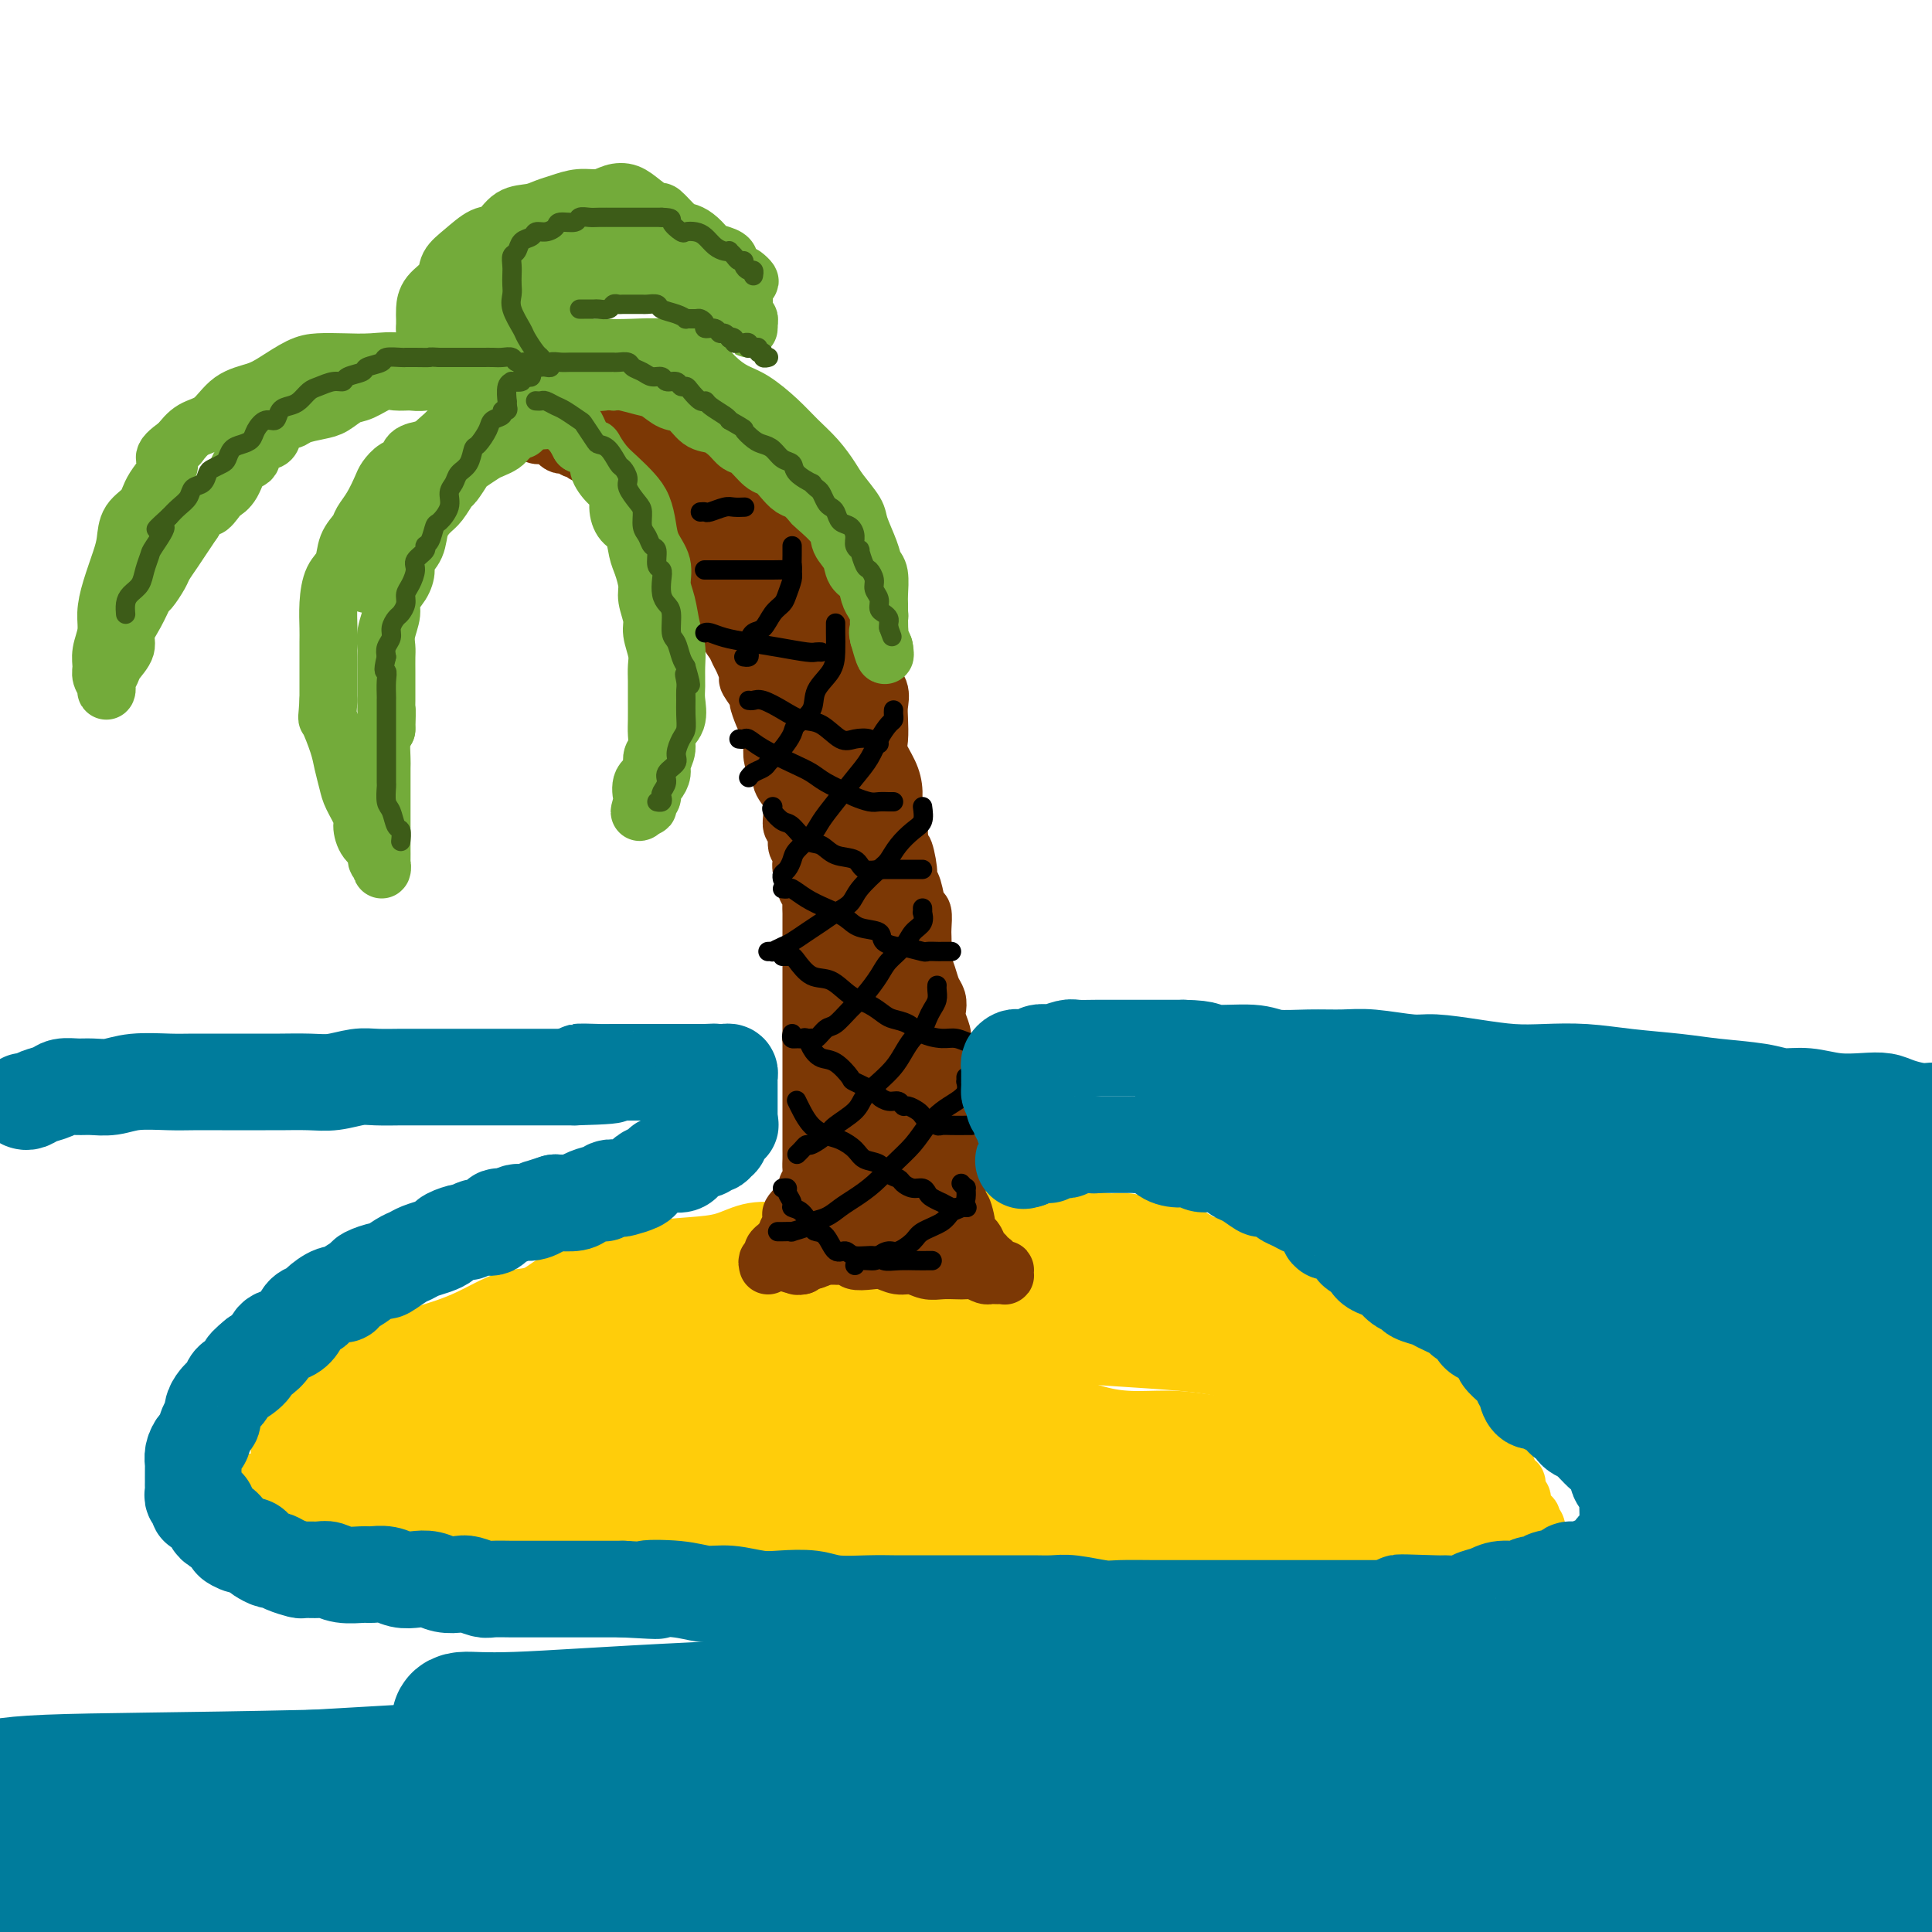 <svg viewBox='0 0 400 400' version='1.1' xmlns='http://www.w3.org/2000/svg' xmlns:xlink='http://www.w3.org/1999/xlink'><g fill='none' stroke='rgb(255,205,10)' stroke-width='12' stroke-linecap='round' stroke-linejoin='round'><path d='M58,302c0.030,-0.303 0.060,-0.606 0,-1c-0.060,-0.394 -0.209,-0.879 0,-1c0.209,-0.121 0.777,0.122 1,0c0.223,-0.122 0.102,-0.610 0,-1c-0.102,-0.390 -0.184,-0.681 0,-1c0.184,-0.319 0.636,-0.666 1,-1c0.364,-0.334 0.641,-0.656 1,-1c0.359,-0.344 0.799,-0.710 1,-1c0.201,-0.290 0.164,-0.504 1,-1c0.836,-0.496 2.545,-1.273 3,-2c0.455,-0.727 -0.343,-1.402 0,-2c0.343,-0.598 1.827,-1.119 3,-2c1.173,-0.881 2.033,-2.123 3,-3c0.967,-0.877 2.039,-1.390 3,-2c0.961,-0.610 1.811,-1.318 3,-2c1.189,-0.682 2.718,-1.337 4,-2c1.282,-0.663 2.316,-1.334 4,-2c1.684,-0.666 4.018,-1.328 6,-2c1.982,-0.672 3.612,-1.352 5,-2c1.388,-0.648 2.534,-1.262 4,-2c1.466,-0.738 3.251,-1.601 5,-2c1.749,-0.399 3.461,-0.334 5,-1c1.539,-0.666 2.906,-2.063 5,-3c2.094,-0.937 4.915,-1.416 7,-2c2.085,-0.584 3.433,-1.274 5,-2c1.567,-0.726 3.353,-1.487 6,-2c2.647,-0.513 6.157,-0.778 9,-1c2.843,-0.222 5.020,-0.400 7,-1c1.980,-0.600 3.764,-1.623 6,-2c2.236,-0.377 4.925,-0.108 7,0c2.075,0.108 3.538,0.054 5,0'/><path d='M168,255c6.028,-0.780 4.098,-0.731 5,-1c0.902,-0.269 4.635,-0.857 7,-1c2.365,-0.143 3.361,0.158 5,0c1.639,-0.158 3.919,-0.774 6,-1c2.081,-0.226 3.963,-0.060 6,0c2.037,0.060 4.230,0.015 6,0c1.770,-0.015 3.117,-0.000 5,0c1.883,0.000 4.302,-0.015 6,0c1.698,0.015 2.674,0.059 4,0c1.326,-0.059 3.001,-0.222 5,0c1.999,0.222 4.323,0.828 6,1c1.677,0.172 2.707,-0.091 4,0c1.293,0.091 2.848,0.535 4,1c1.152,0.465 1.902,0.950 3,1c1.098,0.050 2.543,-0.335 4,0c1.457,0.335 2.926,1.390 4,2c1.074,0.610 1.753,0.776 3,1c1.247,0.224 3.061,0.507 4,1c0.939,0.493 1.004,1.195 2,2c0.996,0.805 2.924,1.712 4,2c1.076,0.288 1.299,-0.043 2,0c0.701,0.043 1.879,0.458 3,1c1.121,0.542 2.186,1.210 3,2c0.814,0.790 1.377,1.703 2,2c0.623,0.297 1.307,-0.022 2,0c0.693,0.022 1.394,0.386 2,1c0.606,0.614 1.118,1.477 2,2c0.882,0.523 2.133,0.707 3,1c0.867,0.293 1.349,0.694 2,1c0.651,0.306 1.472,0.516 2,1c0.528,0.484 0.764,1.242 1,2'/><path d='M285,276c5.284,2.537 3.495,0.381 3,0c-0.495,-0.381 0.305,1.015 1,2c0.695,0.985 1.285,1.558 2,2c0.715,0.442 1.556,0.751 2,1c0.444,0.249 0.490,0.438 1,1c0.510,0.562 1.485,1.498 2,2c0.515,0.502 0.571,0.571 1,1c0.429,0.429 1.232,1.218 2,2c0.768,0.782 1.501,1.557 2,2c0.499,0.443 0.762,0.556 1,1c0.238,0.444 0.449,1.221 1,2c0.551,0.779 1.443,1.559 2,2c0.557,0.441 0.780,0.543 1,1c0.220,0.457 0.436,1.271 1,2c0.564,0.729 1.476,1.374 2,2c0.524,0.626 0.662,1.232 1,2c0.338,0.768 0.878,1.699 1,2c0.122,0.301 -0.173,-0.026 0,0c0.173,0.026 0.816,0.406 1,1c0.184,0.594 -0.091,1.402 0,2c0.091,0.598 0.546,0.986 1,1c0.454,0.014 0.905,-0.347 1,0c0.095,0.347 -0.167,1.402 0,2c0.167,0.598 0.762,0.739 1,1c0.238,0.261 0.120,0.644 0,1c-0.120,0.356 -0.242,0.687 0,1c0.242,0.313 0.849,0.609 1,1c0.151,0.391 -0.156,0.878 0,1c0.156,0.122 0.773,-0.121 1,0c0.227,0.121 0.065,0.606 0,1c-0.065,0.394 -0.032,0.697 0,1'/><path d='M317,316c2.405,4.179 0.417,1.125 0,0c-0.417,-1.125 0.738,-0.321 1,0c0.262,0.321 -0.369,0.161 -1,0'/><path d='M317,316c-0.153,-0.059 -0.537,-0.208 -1,0c-0.463,0.208 -1.006,0.773 -1,1c0.006,0.227 0.559,0.118 0,0c-0.559,-0.118 -2.232,-0.243 -3,0c-0.768,0.243 -0.631,0.853 -1,1c-0.369,0.147 -1.246,-0.171 -2,0c-0.754,0.171 -1.387,0.830 -2,1c-0.613,0.170 -1.206,-0.151 -2,0c-0.794,0.151 -1.789,0.772 -3,1c-1.211,0.228 -2.638,0.061 -4,0c-1.362,-0.061 -2.658,-0.016 -4,0c-1.342,0.016 -2.728,0.003 -4,0c-1.272,-0.003 -2.428,0.003 -4,0c-1.572,-0.003 -3.558,-0.015 -5,0c-1.442,0.015 -2.338,0.055 -4,0c-1.662,-0.055 -4.088,-0.207 -6,0c-1.912,0.207 -3.310,0.774 -5,1c-1.690,0.226 -3.672,0.113 -6,0c-2.328,-0.113 -5.002,-0.226 -7,0c-1.998,0.226 -3.322,0.792 -5,1c-1.678,0.208 -3.712,0.060 -6,0c-2.288,-0.060 -4.832,-0.030 -7,0c-2.168,0.030 -3.962,0.061 -6,0c-2.038,-0.061 -4.321,-0.212 -7,0c-2.679,0.212 -5.755,0.789 -8,1c-2.245,0.211 -3.660,0.057 -6,0c-2.340,-0.057 -5.607,-0.015 -8,0c-2.393,0.015 -3.914,0.004 -6,0c-2.086,-0.004 -4.739,-0.001 -7,0c-2.261,0.001 -4.131,0.001 -6,0'/><path d='M181,323c-20.085,0.464 -9.798,0.124 -8,0c1.798,-0.124 -4.894,-0.032 -8,0c-3.106,0.032 -2.626,0.005 -4,0c-1.374,-0.005 -4.603,0.014 -7,0c-2.397,-0.014 -3.961,-0.060 -6,0c-2.039,0.060 -4.552,0.226 -7,0c-2.448,-0.226 -4.831,-0.844 -7,-1c-2.169,-0.156 -4.125,0.150 -6,0c-1.875,-0.150 -3.670,-0.757 -6,-1c-2.330,-0.243 -5.196,-0.121 -7,0c-1.804,0.121 -2.548,0.243 -4,0c-1.452,-0.243 -3.613,-0.850 -6,-1c-2.387,-0.150 -5.000,0.157 -7,0c-2.000,-0.157 -3.386,-0.777 -5,-1c-1.614,-0.223 -3.457,-0.050 -5,0c-1.543,0.050 -2.787,-0.024 -4,0c-1.213,0.024 -2.394,0.146 -4,0c-1.606,-0.146 -3.636,-0.560 -5,-1c-1.364,-0.440 -2.061,-0.904 -3,-1c-0.939,-0.096 -2.119,0.178 -3,0c-0.881,-0.178 -1.462,-0.808 -2,-1c-0.538,-0.192 -1.032,0.055 -2,0c-0.968,-0.055 -2.410,-0.410 -3,-1c-0.590,-0.590 -0.329,-1.415 -1,-2c-0.671,-0.585 -2.275,-0.930 -3,-1c-0.725,-0.070 -0.572,0.135 -1,0c-0.428,-0.135 -1.438,-0.611 -2,-1c-0.562,-0.389 -0.676,-0.692 -1,-1c-0.324,-0.308 -0.856,-0.621 -1,-1c-0.144,-0.379 0.102,-0.822 0,-1c-0.102,-0.178 -0.551,-0.089 -1,0'/><path d='M52,308c-1.592,-1.309 -0.571,-1.083 0,-1c0.571,0.083 0.692,0.022 1,0c0.308,-0.022 0.802,-0.006 1,0c0.198,0.006 0.099,0.003 0,0'/></g>
<g fill='none' stroke='rgb(255,205,10)' stroke-width='20' stroke-linecap='round' stroke-linejoin='round'><path d='M68,306c0.286,-1.106 0.571,-2.212 1,-3c0.429,-0.788 1.001,-1.259 2,-2c0.999,-0.741 2.425,-1.751 4,-3c1.575,-1.249 3.300,-2.737 5,-4c1.700,-1.263 3.377,-2.302 5,-3c1.623,-0.698 3.193,-1.055 5,-2c1.807,-0.945 3.852,-2.477 6,-4c2.148,-1.523 4.399,-3.038 6,-4c1.601,-0.962 2.554,-1.371 4,-2c1.446,-0.629 3.387,-1.478 5,-2c1.613,-0.522 2.899,-0.717 4,-1c1.101,-0.283 2.016,-0.653 3,-1c0.984,-0.347 2.035,-0.669 3,-1c0.965,-0.331 1.843,-0.671 3,-1c1.157,-0.329 2.594,-0.648 4,-1c1.406,-0.352 2.783,-0.738 4,-1c1.217,-0.262 2.274,-0.398 4,-1c1.726,-0.602 4.120,-1.668 6,-2c1.880,-0.332 3.245,0.070 5,0c1.755,-0.070 3.900,-0.611 6,-1c2.100,-0.389 4.156,-0.625 6,-1c1.844,-0.375 3.475,-0.888 5,-1c1.525,-0.112 2.945,0.176 5,0c2.055,-0.176 4.746,-0.817 7,-1c2.254,-0.183 4.073,0.090 6,0c1.927,-0.090 3.964,-0.545 6,-1'/><path d='M188,263c8.783,-0.774 7.740,-0.207 9,0c1.260,0.207 4.824,0.056 8,0c3.176,-0.056 5.963,-0.015 8,0c2.037,0.015 3.325,0.004 5,0c1.675,-0.004 3.738,-0.002 5,0c1.262,0.002 1.723,0.003 3,0c1.277,-0.003 3.370,-0.011 5,0c1.630,0.011 2.797,0.041 4,0c1.203,-0.041 2.442,-0.151 4,0c1.558,0.151 3.434,0.565 5,1c1.566,0.435 2.824,0.890 4,1c1.176,0.110 2.272,-0.126 3,0c0.728,0.126 1.087,0.616 2,1c0.913,0.384 2.380,0.664 3,1c0.620,0.336 0.391,0.728 1,1c0.609,0.272 2.054,0.425 3,1c0.946,0.575 1.392,1.571 2,2c0.608,0.429 1.379,0.289 2,1c0.621,0.711 1.091,2.272 2,3c0.909,0.728 2.257,0.622 3,1c0.743,0.378 0.881,1.238 2,2c1.119,0.762 3.220,1.425 4,2c0.780,0.575 0.239,1.060 1,2c0.761,0.940 2.825,2.335 4,3c1.175,0.665 1.461,0.602 2,1c0.539,0.398 1.333,1.258 2,2c0.667,0.742 1.209,1.367 2,2c0.791,0.633 1.831,1.273 3,2c1.169,0.727 2.469,1.542 3,2c0.531,0.458 0.295,0.559 1,1c0.705,0.441 2.353,1.220 4,2'/><path d='M297,297c7.233,5.371 2.317,2.797 1,2c-1.317,-0.797 0.967,0.182 2,1c1.033,0.818 0.816,1.476 1,2c0.184,0.524 0.770,0.915 1,1c0.230,0.085 0.104,-0.136 0,0c-0.104,0.136 -0.186,0.628 0,1c0.186,0.372 0.638,0.624 1,1c0.362,0.376 0.632,0.875 1,1c0.368,0.125 0.834,-0.125 1,0c0.166,0.125 0.031,0.626 0,1c-0.031,0.374 0.042,0.622 0,1c-0.042,0.378 -0.200,0.886 0,1c0.200,0.114 0.757,-0.166 1,0c0.243,0.166 0.172,0.776 0,1c-0.172,0.224 -0.446,0.060 -1,0c-0.554,-0.060 -1.387,-0.016 -2,0c-0.613,0.016 -1.007,0.004 -2,0c-0.993,-0.004 -2.586,-0.001 -4,0c-1.414,0.001 -2.649,0.000 -4,0c-1.351,-0.000 -2.817,0.001 -5,0c-2.183,-0.001 -5.081,-0.004 -8,0c-2.919,0.004 -5.857,0.015 -9,0c-3.143,-0.015 -6.491,-0.057 -11,0c-4.509,0.057 -10.181,0.211 -15,0c-4.819,-0.211 -8.787,-0.789 -13,-1c-4.213,-0.211 -8.673,-0.057 -13,0c-4.327,0.057 -8.522,0.016 -12,0c-3.478,-0.016 -6.239,-0.008 -9,0'/><path d='M198,309c-17.855,-0.003 -8.994,-0.011 -7,0c1.994,0.011 -2.880,0.041 -6,0c-3.120,-0.041 -4.487,-0.155 -6,0c-1.513,0.155 -3.174,0.577 -5,1c-1.826,0.423 -3.819,0.845 -6,1c-2.181,0.155 -4.551,0.041 -7,0c-2.449,-0.041 -4.977,-0.011 -8,0c-3.023,0.011 -6.541,0.003 -10,0c-3.459,-0.003 -6.860,-0.001 -10,0c-3.140,0.001 -6.020,0.001 -9,0c-2.980,-0.001 -6.061,-0.001 -9,0c-2.939,0.001 -5.737,0.004 -8,0c-2.263,-0.004 -3.992,-0.015 -6,0c-2.008,0.015 -4.294,0.057 -6,0c-1.706,-0.057 -2.832,-0.211 -4,0c-1.168,0.211 -2.379,0.789 -4,1c-1.621,0.211 -3.653,0.056 -5,0c-1.347,-0.056 -2.011,-0.015 -3,0c-0.989,0.015 -2.305,0.002 -3,0c-0.695,-0.002 -0.771,0.006 -1,0c-0.229,-0.006 -0.612,-0.026 -1,0c-0.388,0.026 -0.783,0.097 -1,0c-0.217,-0.097 -0.257,-0.364 0,-1c0.257,-0.636 0.812,-1.643 1,-2c0.188,-0.357 0.009,-0.065 2,-1c1.991,-0.935 6.151,-3.098 8,-4c1.849,-0.902 1.385,-0.543 3,-1c1.615,-0.457 5.307,-1.728 9,-3'/><path d='M96,300c5.824,-2.260 8.884,-1.911 13,-2c4.116,-0.089 9.287,-0.616 14,-1c4.713,-0.384 8.969,-0.625 14,-1c5.031,-0.375 10.839,-0.884 16,-1c5.161,-0.116 9.677,0.162 14,0c4.323,-0.162 8.453,-0.765 13,-1c4.547,-0.235 9.512,-0.101 14,0c4.488,0.101 8.500,0.170 12,0c3.500,-0.170 6.488,-0.578 10,0c3.512,0.578 7.549,2.141 11,3c3.451,0.859 6.316,1.015 9,1c2.684,-0.015 5.186,-0.200 8,0c2.814,0.200 5.941,0.787 8,1c2.059,0.213 3.052,0.053 5,0c1.948,-0.053 4.851,-0.000 7,0c2.149,0.000 3.542,-0.052 5,0c1.458,0.052 2.979,0.208 4,0c1.021,-0.208 1.542,-0.781 2,-1c0.458,-0.219 0.855,-0.083 1,0c0.145,0.083 0.039,0.114 0,0c-0.039,-0.114 -0.013,-0.371 0,-1c0.013,-0.629 0.011,-1.629 0,-2c-0.011,-0.371 -0.032,-0.112 0,-1c0.032,-0.888 0.116,-2.923 0,-4c-0.116,-1.077 -0.432,-1.195 -1,-2c-0.568,-0.805 -1.389,-2.298 -2,-3c-0.611,-0.702 -1.011,-0.612 -2,-1c-0.989,-0.388 -2.568,-1.254 -5,-2c-2.432,-0.746 -5.716,-1.373 -9,-2'/><path d='M257,280c-4.526,-1.179 -7.841,-1.625 -12,-2c-4.159,-0.375 -9.162,-0.679 -14,-1c-4.838,-0.321 -9.511,-0.660 -14,-1c-4.489,-0.340 -8.795,-0.680 -13,-1c-4.205,-0.320 -8.308,-0.619 -12,-1c-3.692,-0.381 -6.972,-0.845 -10,-1c-3.028,-0.155 -5.803,0.000 -8,0c-2.197,-0.000 -3.816,-0.156 -6,0c-2.184,0.156 -4.934,0.623 -7,1c-2.066,0.377 -3.447,0.664 -5,1c-1.553,0.336 -3.279,0.721 -5,1c-1.721,0.279 -3.436,0.452 -5,1c-1.564,0.548 -2.977,1.469 -5,2c-2.023,0.531 -4.657,0.671 -7,1c-2.343,0.329 -4.395,0.848 -6,1c-1.605,0.152 -2.762,-0.061 -4,0c-1.238,0.061 -2.555,0.397 -4,1c-1.445,0.603 -3.016,1.472 -4,2c-0.984,0.528 -1.379,0.716 -2,1c-0.621,0.284 -1.467,0.664 -2,1c-0.533,0.336 -0.751,0.627 -1,1c-0.249,0.373 -0.528,0.828 0,1c0.528,0.172 1.863,0.061 3,0c1.137,-0.061 2.074,-0.072 4,0c1.926,0.072 4.839,0.226 8,0c3.161,-0.226 6.569,-0.834 10,-1c3.431,-0.166 6.885,0.109 11,0c4.115,-0.109 8.890,-0.603 13,-1c4.110,-0.397 7.555,-0.699 11,-1'/><path d='M171,285c10.591,-0.171 7.569,-0.098 8,0c0.431,0.098 4.317,0.223 7,0c2.683,-0.223 4.165,-0.793 6,-1c1.835,-0.207 4.022,-0.052 6,0c1.978,0.052 3.745,0.000 5,0c1.255,-0.000 1.996,0.052 3,0c1.004,-0.052 2.270,-0.206 3,0c0.730,0.206 0.923,0.773 1,1c0.077,0.227 0.039,0.113 0,0'/></g>
<g fill='none' stroke='rgb(124,56,5)' stroke-width='12' stroke-linecap='round' stroke-linejoin='round'><path d='M159,262c-0.114,-0.455 -0.227,-0.909 0,-1c0.227,-0.091 0.796,0.183 1,0c0.204,-0.183 0.043,-0.823 0,-1c-0.043,-0.177 0.031,0.107 0,0c-0.031,-0.107 -0.167,-0.606 0,-1c0.167,-0.394 0.637,-0.682 1,-1c0.363,-0.318 0.620,-0.667 1,-1c0.380,-0.333 0.885,-0.652 1,-1c0.115,-0.348 -0.159,-0.727 0,-1c0.159,-0.273 0.750,-0.439 1,-1c0.250,-0.561 0.157,-1.515 0,-2c-0.157,-0.485 -0.378,-0.500 0,-1c0.378,-0.500 1.355,-1.485 2,-2c0.645,-0.515 0.957,-0.560 1,-1c0.043,-0.440 -0.185,-1.274 0,-2c0.185,-0.726 0.782,-1.344 1,-2c0.218,-0.656 0.059,-1.348 0,-2c-0.059,-0.652 -0.016,-1.263 0,-2c0.016,-0.737 0.004,-1.601 0,-2c-0.004,-0.399 -0.001,-0.333 0,-1c0.001,-0.667 0.000,-2.067 0,-3c-0.000,-0.933 -0.000,-1.399 0,-2c0.000,-0.601 0.000,-1.335 0,-2c-0.000,-0.665 -0.000,-1.260 0,-2c0.000,-0.740 0.000,-1.627 0,-3c-0.000,-1.373 -0.000,-3.234 0,-4c0.000,-0.766 0.000,-0.437 0,-1c-0.000,-0.563 -0.000,-2.018 0,-3c0.000,-0.982 0.000,-1.491 0,-2'/><path d='M168,215c0.000,-4.822 0.000,-3.376 0,-3c-0.000,0.376 -0.000,-0.318 0,-1c0.000,-0.682 0.000,-1.351 0,-2c-0.000,-0.649 -0.000,-1.276 0,-2c0.000,-0.724 0.000,-1.545 0,-2c-0.000,-0.455 -0.000,-0.544 0,-1c0.000,-0.456 0.000,-1.278 0,-2c-0.000,-0.722 -0.000,-1.344 0,-2c0.000,-0.656 0.000,-1.345 0,-2c-0.000,-0.655 -0.000,-1.275 0,-2c0.000,-0.725 0.000,-1.556 0,-2c-0.000,-0.444 -0.000,-0.503 0,-1c0.000,-0.497 0.001,-1.433 0,-2c-0.001,-0.567 -0.004,-0.767 0,-1c0.004,-0.233 0.015,-0.500 0,-1c-0.015,-0.500 -0.056,-1.233 0,-2c0.056,-0.767 0.207,-1.567 0,-2c-0.207,-0.433 -0.774,-0.500 -1,-1c-0.226,-0.500 -0.112,-1.434 0,-2c0.112,-0.566 0.222,-0.766 0,-1c-0.222,-0.234 -0.776,-0.504 -1,-1c-0.224,-0.496 -0.116,-1.217 0,-2c0.116,-0.783 0.242,-1.627 0,-2c-0.242,-0.373 -0.850,-0.274 -1,-1c-0.150,-0.726 0.158,-2.276 0,-3c-0.158,-0.724 -0.782,-0.620 -1,-1c-0.218,-0.380 -0.031,-1.243 0,-2c0.031,-0.757 -0.095,-1.409 0,-2c0.095,-0.591 0.410,-1.121 0,-2c-0.410,-0.879 -1.546,-2.108 -2,-3c-0.454,-0.892 -0.227,-1.446 0,-2'/><path d='M162,160c-1.095,-4.611 -0.832,-2.639 -1,-2c-0.168,0.639 -0.765,-0.054 -1,-1c-0.235,-0.946 -0.106,-2.145 0,-3c0.106,-0.855 0.188,-1.364 0,-2c-0.188,-0.636 -0.647,-1.397 -1,-2c-0.353,-0.603 -0.602,-1.049 -1,-2c-0.398,-0.951 -0.947,-2.408 -1,-3c-0.053,-0.592 0.389,-0.318 0,-1c-0.389,-0.682 -1.609,-2.318 -2,-3c-0.391,-0.682 0.049,-0.408 0,-1c-0.049,-0.592 -0.586,-2.051 -1,-3c-0.414,-0.949 -0.706,-1.390 -1,-2c-0.294,-0.610 -0.589,-1.389 -1,-2c-0.411,-0.611 -0.936,-1.056 -1,-2c-0.064,-0.944 0.334,-2.389 0,-3c-0.334,-0.611 -1.399,-0.389 -2,-1c-0.601,-0.611 -0.737,-2.055 -1,-3c-0.263,-0.945 -0.653,-1.391 -1,-2c-0.347,-0.609 -0.653,-1.379 -1,-2c-0.347,-0.621 -0.736,-1.091 -1,-2c-0.264,-0.909 -0.403,-2.257 -1,-3c-0.597,-0.743 -1.651,-0.880 -2,-1c-0.349,-0.120 0.007,-0.221 0,-1c-0.007,-0.779 -0.378,-2.236 -1,-3c-0.622,-0.764 -1.494,-0.835 -2,-1c-0.506,-0.165 -0.647,-0.426 -1,-1c-0.353,-0.574 -0.918,-1.463 -1,-2c-0.082,-0.537 0.318,-0.721 0,-1c-0.318,-0.279 -1.355,-0.652 -2,-1c-0.645,-0.348 -0.899,-0.671 -1,-1c-0.101,-0.329 -0.051,-0.665 0,-1'/><path d='M134,102c-2.869,-4.245 -1.541,-1.858 -1,-1c0.541,0.858 0.295,0.187 0,0c-0.295,-0.187 -0.640,0.109 -1,0c-0.360,-0.109 -0.737,-0.622 -1,-1c-0.263,-0.378 -0.412,-0.622 -1,-1c-0.588,-0.378 -1.614,-0.890 -2,-1c-0.386,-0.110 -0.132,0.182 0,0c0.132,-0.182 0.141,-0.837 0,-1c-0.141,-0.163 -0.433,0.168 -1,0c-0.567,-0.168 -1.409,-0.834 -2,-1c-0.591,-0.166 -0.932,0.167 -1,0c-0.068,-0.167 0.136,-0.833 0,-1c-0.136,-0.167 -0.614,0.167 -1,0c-0.386,-0.167 -0.681,-0.833 -1,-1c-0.319,-0.167 -0.663,0.165 -1,0c-0.337,-0.165 -0.668,-0.828 -1,-1c-0.332,-0.172 -0.666,0.147 -1,0c-0.334,-0.147 -0.667,-0.761 -1,-1c-0.333,-0.239 -0.665,-0.103 -1,0c-0.335,0.103 -0.672,0.172 -1,0c-0.328,-0.172 -0.648,-0.586 -1,-1c-0.352,-0.414 -0.735,-0.828 -1,-1c-0.265,-0.172 -0.410,-0.102 -1,0c-0.590,0.102 -1.625,0.238 -2,0c-0.375,-0.238 -0.089,-0.848 0,-1c0.089,-0.152 -0.017,0.155 0,0c0.017,-0.155 0.158,-0.773 0,-1c-0.158,-0.227 -0.617,-0.065 -1,0c-0.383,0.065 -0.692,0.032 -1,0'/><path d='M109,88c-3.872,-2.409 -1.053,-1.433 0,-1c1.053,0.433 0.338,0.323 0,0c-0.338,-0.323 -0.301,-0.860 0,-1c0.301,-0.140 0.864,0.117 1,0c0.136,-0.117 -0.156,-0.608 0,-1c0.156,-0.392 0.759,-0.683 1,-1c0.241,-0.317 0.121,-0.658 0,-1'/><path d='M111,83c0.305,-0.786 0.068,-0.252 0,0c-0.068,0.252 0.034,0.221 0,0c-0.034,-0.221 -0.202,-0.634 0,-1c0.202,-0.366 0.775,-0.687 1,-1c0.225,-0.313 0.102,-0.620 0,-1c-0.102,-0.380 -0.183,-0.834 0,-1c0.183,-0.166 0.629,-0.045 1,0c0.371,0.045 0.666,0.015 1,0c0.334,-0.015 0.708,-0.015 1,0c0.292,0.015 0.502,0.047 1,0c0.498,-0.047 1.285,-0.171 2,0c0.715,0.171 1.360,0.638 2,1c0.640,0.362 1.275,0.618 2,1c0.725,0.382 1.540,0.890 2,1c0.460,0.110 0.566,-0.179 1,0c0.434,0.179 1.196,0.826 2,1c0.804,0.174 1.651,-0.126 2,0c0.349,0.126 0.201,0.677 1,1c0.799,0.323 2.546,0.418 3,1c0.454,0.582 -0.384,1.653 0,2c0.384,0.347 1.989,-0.028 3,0c1.011,0.028 1.426,0.459 2,1c0.574,0.541 1.306,1.192 2,2c0.694,0.808 1.351,1.773 2,2c0.649,0.227 1.290,-0.285 2,0c0.710,0.285 1.489,1.367 2,2c0.511,0.633 0.756,0.816 1,1'/><path d='M147,95c5.093,2.610 3.327,1.137 3,1c-0.327,-0.137 0.785,1.064 2,2c1.215,0.936 2.532,1.606 3,2c0.468,0.394 0.085,0.510 1,1c0.915,0.490 3.128,1.352 4,2c0.872,0.648 0.405,1.081 1,2c0.595,0.919 2.253,2.325 3,3c0.747,0.675 0.584,0.618 1,1c0.416,0.382 1.411,1.204 2,2c0.589,0.796 0.774,1.568 1,2c0.226,0.432 0.494,0.525 1,1c0.506,0.475 1.248,1.334 2,2c0.752,0.666 1.512,1.141 2,2c0.488,0.859 0.703,2.102 1,3c0.297,0.898 0.676,1.451 1,2c0.324,0.549 0.594,1.093 1,2c0.406,0.907 0.948,2.175 1,3c0.052,0.825 -0.385,1.207 0,2c0.385,0.793 1.592,1.997 2,3c0.408,1.003 0.018,1.803 0,3c-0.018,1.197 0.335,2.789 1,4c0.665,1.211 1.640,2.042 2,3c0.360,0.958 0.103,2.044 0,3c-0.103,0.956 -0.052,1.781 0,3c0.052,1.219 0.104,2.833 0,4c-0.104,1.167 -0.364,1.887 0,3c0.364,1.113 1.352,2.619 2,4c0.648,1.381 0.957,2.638 1,4c0.043,1.362 -0.181,2.828 0,4c0.181,1.172 0.766,2.049 1,3c0.234,0.951 0.117,1.975 0,3'/><path d='M186,174c0.781,5.034 0.734,2.120 1,2c0.266,-0.120 0.846,2.554 1,4c0.154,1.446 -0.116,1.666 0,2c0.116,0.334 0.620,0.784 1,2c0.380,1.216 0.638,3.197 1,4c0.362,0.803 0.828,0.427 1,1c0.172,0.573 0.049,2.096 0,3c-0.049,0.904 -0.024,1.191 0,2c0.024,0.809 0.049,2.142 0,3c-0.049,0.858 -0.170,1.241 0,2c0.170,0.759 0.633,1.893 1,3c0.367,1.107 0.638,2.188 1,3c0.362,0.812 0.815,1.357 1,2c0.185,0.643 0.102,1.385 0,2c-0.102,0.615 -0.224,1.104 0,2c0.224,0.896 0.792,2.199 1,3c0.208,0.801 0.055,1.102 0,2c-0.055,0.898 -0.011,2.395 0,3c0.011,0.605 -0.011,0.317 0,1c0.011,0.683 0.056,2.336 0,3c-0.056,0.664 -0.212,0.338 0,1c0.212,0.662 0.793,2.313 1,3c0.207,0.687 0.041,0.409 0,1c-0.041,0.591 0.042,2.049 0,3c-0.042,0.951 -0.208,1.393 0,2c0.208,0.607 0.792,1.377 1,2c0.208,0.623 0.042,1.098 0,2c-0.042,0.902 0.040,2.232 0,3c-0.040,0.768 -0.203,0.976 0,2c0.203,1.024 0.772,2.864 1,4c0.228,1.136 0.114,1.568 0,2'/><path d='M198,248c2.019,12.035 1.066,5.122 1,3c-0.066,-2.122 0.756,0.549 1,2c0.244,1.451 -0.088,1.684 0,2c0.088,0.316 0.597,0.716 1,1c0.403,0.284 0.699,0.454 1,1c0.301,0.546 0.605,1.470 1,2c0.395,0.530 0.879,0.668 1,1c0.121,0.332 -0.122,0.860 0,1c0.122,0.140 0.607,-0.107 1,0c0.393,0.107 0.694,0.568 1,1c0.306,0.432 0.619,0.834 1,1c0.381,0.166 0.831,0.097 1,0c0.169,-0.097 0.056,-0.222 0,0c-0.056,0.222 -0.057,0.791 0,1c0.057,0.209 0.171,0.057 0,0c-0.171,-0.057 -0.626,-0.018 -1,0c-0.374,0.018 -0.667,0.015 -1,0c-0.333,-0.015 -0.705,-0.043 -1,0c-0.295,0.043 -0.513,0.155 -1,0c-0.487,-0.155 -1.244,-0.578 -2,-1'/><path d='M202,263c-1.298,-0.156 -1.544,-0.046 -2,0c-0.456,0.046 -1.122,0.027 -2,0c-0.878,-0.027 -1.967,-0.064 -3,0c-1.033,0.064 -2.008,0.227 -3,0c-0.992,-0.227 -2.000,-0.844 -3,-1c-1.000,-0.156 -1.993,0.151 -3,0c-1.007,-0.151 -2.028,-0.758 -3,-1c-0.972,-0.242 -1.894,-0.117 -3,0c-1.106,0.117 -2.394,0.228 -3,0c-0.606,-0.228 -0.530,-0.793 -1,-1c-0.470,-0.207 -1.488,-0.056 -2,0c-0.512,0.056 -0.519,0.015 -1,0c-0.481,-0.015 -1.435,-0.005 -2,0c-0.565,0.005 -0.739,0.005 -1,0c-0.261,-0.005 -0.609,-0.015 -1,0c-0.391,0.015 -0.825,0.056 -1,0c-0.175,-0.056 -0.090,-0.207 0,0c0.090,0.207 0.184,0.774 0,1c-0.184,0.226 -0.647,0.112 -1,0c-0.353,-0.112 -0.595,-0.223 -1,0c-0.405,0.223 -0.973,0.778 -1,1c-0.027,0.222 0.486,0.111 1,0'/><path d='M166,262c-5.152,-0.330 -0.033,-0.656 2,-1c2.033,-0.344 0.980,-0.706 1,-1c0.020,-0.294 1.115,-0.518 2,-1c0.885,-0.482 1.561,-1.220 2,-2c0.439,-0.780 0.639,-1.600 1,-2c0.361,-0.400 0.881,-0.378 1,-1c0.119,-0.622 -0.162,-1.887 0,-3c0.162,-1.113 0.769,-2.072 1,-3c0.231,-0.928 0.086,-1.823 0,-3c-0.086,-1.177 -0.114,-2.636 0,-4c0.114,-1.364 0.370,-2.633 0,-4c-0.370,-1.367 -1.367,-2.830 -2,-4c-0.633,-1.170 -0.902,-2.045 -1,-3c-0.098,-0.955 -0.026,-1.988 0,-3c0.026,-1.012 0.007,-2.002 0,-3c-0.007,-0.998 -0.002,-2.004 0,-3c0.002,-0.996 0.001,-1.983 0,-3c-0.001,-1.017 -0.000,-2.063 0,-3c0.000,-0.937 0.000,-1.766 0,-3c-0.000,-1.234 -0.000,-2.874 0,-4c0.000,-1.126 -0.000,-1.738 0,-3c0.000,-1.262 0.000,-3.173 0,-5c-0.000,-1.827 -0.000,-3.570 0,-5c0.000,-1.430 0.002,-2.546 0,-4c-0.002,-1.454 -0.006,-3.246 0,-5c0.006,-1.754 0.022,-3.470 0,-5c-0.022,-1.530 -0.083,-2.873 0,-4c0.083,-1.127 0.309,-2.036 0,-3c-0.309,-0.964 -1.155,-1.982 -2,-3'/><path d='M171,171c-0.882,-12.611 -0.589,-5.637 -1,-4c-0.411,1.637 -1.528,-2.063 -2,-4c-0.472,-1.937 -0.301,-2.110 -1,-3c-0.699,-0.890 -2.270,-2.496 -3,-4c-0.730,-1.504 -0.620,-2.906 -1,-4c-0.380,-1.094 -1.249,-1.881 -2,-3c-0.751,-1.119 -1.384,-2.571 -2,-4c-0.616,-1.429 -1.216,-2.837 -2,-4c-0.784,-1.163 -1.753,-2.082 -2,-3c-0.247,-0.918 0.229,-1.835 0,-3c-0.229,-1.165 -1.162,-2.579 -2,-4c-0.838,-1.421 -1.580,-2.850 -2,-4c-0.420,-1.150 -0.516,-2.021 -1,-3c-0.484,-0.979 -1.354,-2.065 -2,-3c-0.646,-0.935 -1.068,-1.720 -2,-3c-0.932,-1.280 -2.375,-3.057 -3,-4c-0.625,-0.943 -0.432,-1.053 -1,-2c-0.568,-0.947 -1.896,-2.733 -3,-4c-1.104,-1.267 -1.986,-2.016 -3,-3c-1.014,-0.984 -2.162,-2.204 -3,-3c-0.838,-0.796 -1.365,-1.169 -2,-2c-0.635,-0.831 -1.378,-2.121 -2,-3c-0.622,-0.879 -1.121,-1.349 -2,-2c-0.879,-0.651 -2.136,-1.484 -3,-2c-0.864,-0.516 -1.334,-0.715 -2,-1c-0.666,-0.285 -1.526,-0.654 -2,-1c-0.474,-0.346 -0.561,-0.667 -1,-1c-0.439,-0.333 -1.231,-0.677 -2,-1c-0.769,-0.323 -1.515,-0.625 -2,-1c-0.485,-0.375 -0.710,-0.821 -1,-1c-0.290,-0.179 -0.645,-0.089 -1,0'/><path d='M113,87c-1.956,-1.225 0.155,-0.287 1,0c0.845,0.287 0.423,-0.078 1,0c0.577,0.078 2.154,0.597 3,1c0.846,0.403 0.963,0.689 2,1c1.037,0.311 2.994,0.649 4,1c1.006,0.351 1.060,0.717 2,1c0.940,0.283 2.764,0.483 4,1c1.236,0.517 1.883,1.350 3,2c1.117,0.650 2.704,1.118 4,2c1.296,0.882 2.301,2.179 3,3c0.699,0.821 1.093,1.166 2,2c0.907,0.834 2.327,2.157 3,3c0.673,0.843 0.599,1.207 1,2c0.401,0.793 1.277,2.014 2,3c0.723,0.986 1.292,1.737 2,3c0.708,1.263 1.554,3.037 2,4c0.446,0.963 0.491,1.114 1,2c0.509,0.886 1.483,2.508 2,4c0.517,1.492 0.577,2.853 1,4c0.423,1.147 1.211,2.081 2,3c0.789,0.919 1.581,1.824 2,3c0.419,1.176 0.466,2.622 1,4c0.534,1.378 1.556,2.689 2,4c0.444,1.311 0.312,2.622 1,4c0.688,1.378 2.197,2.822 3,4c0.803,1.178 0.902,2.089 1,3'/><path d='M168,151c3.716,7.981 1.506,4.433 1,4c-0.506,-0.433 0.690,2.250 1,4c0.310,1.750 -0.268,2.568 0,4c0.268,1.432 1.381,3.478 2,5c0.619,1.522 0.744,2.520 1,4c0.256,1.480 0.642,3.441 1,5c0.358,1.559 0.688,2.717 1,4c0.312,1.283 0.605,2.692 1,4c0.395,1.308 0.890,2.516 1,4c0.110,1.484 -0.167,3.243 0,5c0.167,1.757 0.777,3.513 1,5c0.223,1.487 0.060,2.705 0,4c-0.060,1.295 -0.016,2.667 0,4c0.016,1.333 0.004,2.626 0,4c-0.004,1.374 -0.001,2.829 0,4c0.001,1.171 0.000,2.059 0,3c-0.000,0.941 -0.000,1.935 0,3c0.000,1.065 -0.000,2.200 0,3c0.000,0.800 0.000,1.263 0,2c-0.000,0.737 -0.001,1.746 0,3c0.001,1.254 0.004,2.752 0,4c-0.004,1.248 -0.015,2.246 0,3c0.015,0.754 0.054,1.266 0,2c-0.054,0.734 -0.203,1.692 0,3c0.203,1.308 0.759,2.965 1,4c0.241,1.035 0.169,1.447 0,2c-0.169,0.553 -0.435,1.248 0,2c0.435,0.752 1.570,1.562 2,2c0.430,0.438 0.154,0.502 0,1c-0.154,0.498 -0.187,1.428 0,2c0.187,0.572 0.593,0.786 1,1'/><path d='M182,255c0.571,2.056 -0.001,0.197 0,0c0.001,-0.197 0.574,1.268 1,2c0.426,0.732 0.706,0.732 1,1c0.294,0.268 0.603,0.805 1,1c0.397,0.195 0.884,0.050 1,0c0.116,-0.050 -0.137,-0.003 0,0c0.137,0.003 0.664,-0.037 1,0c0.336,0.037 0.482,0.150 1,0c0.518,-0.150 1.407,-0.565 2,-1c0.593,-0.435 0.891,-0.890 1,-1c0.109,-0.110 0.029,0.126 0,0c-0.029,-0.126 -0.008,-0.615 0,-1c0.008,-0.385 0.002,-0.667 0,-1c-0.002,-0.333 -0.001,-0.717 0,-1c0.001,-0.283 0.001,-0.465 0,-1c-0.001,-0.535 -0.004,-1.422 0,-2c0.004,-0.578 0.016,-0.847 0,-1c-0.016,-0.153 -0.061,-0.191 0,-1c0.061,-0.809 0.227,-2.390 0,-3c-0.227,-0.610 -0.845,-0.249 -1,-1c-0.155,-0.751 0.155,-2.613 0,-4c-0.155,-1.387 -0.774,-2.297 -1,-3c-0.226,-0.703 -0.060,-1.199 0,-2c0.060,-0.801 0.012,-1.907 0,-3c-0.012,-1.093 0.012,-2.172 0,-3c-0.012,-0.828 -0.059,-1.405 0,-3c0.059,-1.595 0.226,-4.206 0,-6c-0.226,-1.794 -0.844,-2.769 -1,-4c-0.156,-1.231 0.150,-2.716 0,-4c-0.150,-1.284 -0.757,-2.367 -1,-4c-0.243,-1.633 -0.121,-3.817 0,-6'/><path d='M187,203c-0.843,-8.639 -0.951,-4.236 -1,-4c-0.049,0.236 -0.040,-3.697 0,-6c0.040,-2.303 0.110,-2.978 0,-4c-0.110,-1.022 -0.399,-2.391 -1,-4c-0.601,-1.609 -1.513,-3.457 -2,-5c-0.487,-1.543 -0.549,-2.779 -1,-4c-0.451,-1.221 -1.290,-2.425 -2,-4c-0.710,-1.575 -1.292,-3.520 -2,-5c-0.708,-1.480 -1.542,-2.495 -2,-4c-0.458,-1.505 -0.540,-3.498 -1,-5c-0.460,-1.502 -1.297,-2.512 -2,-4c-0.703,-1.488 -1.272,-3.456 -2,-5c-0.728,-1.544 -1.613,-2.666 -2,-4c-0.387,-1.334 -0.274,-2.880 -1,-4c-0.726,-1.120 -2.289,-1.814 -3,-3c-0.711,-1.186 -0.570,-2.862 -1,-4c-0.430,-1.138 -1.432,-1.736 -2,-3c-0.568,-1.264 -0.702,-3.192 -1,-4c-0.298,-0.808 -0.761,-0.496 -1,-1c-0.239,-0.504 -0.253,-1.826 -1,-3c-0.747,-1.174 -2.226,-2.201 -3,-3c-0.774,-0.799 -0.844,-1.368 -1,-2c-0.156,-0.632 -0.399,-1.325 -1,-2c-0.601,-0.675 -1.561,-1.333 -2,-2c-0.439,-0.667 -0.359,-1.344 -1,-2c-0.641,-0.656 -2.004,-1.290 -3,-2c-0.996,-0.710 -1.626,-1.497 -2,-2c-0.374,-0.503 -0.492,-0.722 -1,-1c-0.508,-0.278 -1.406,-0.613 -2,-1c-0.594,-0.387 -0.884,-0.825 -1,-1c-0.116,-0.175 -0.058,-0.088 0,0'/><path d='M142,105c-1.729,-1.676 -0.051,-0.365 1,0c1.051,0.365 1.475,-0.215 2,0c0.525,0.215 1.150,1.227 2,2c0.850,0.773 1.924,1.309 3,2c1.076,0.691 2.155,1.536 3,2c0.845,0.464 1.457,0.545 2,1c0.543,0.455 1.019,1.283 2,2c0.981,0.717 2.468,1.322 3,2c0.532,0.678 0.110,1.430 0,2c-0.110,0.570 0.093,0.957 1,2c0.907,1.043 2.519,2.743 3,4c0.481,1.257 -0.171,2.073 0,3c0.171,0.927 1.163,1.965 2,3c0.837,1.035 1.519,2.065 2,3c0.481,0.935 0.762,1.774 1,3c0.238,1.226 0.435,2.839 1,4c0.565,1.161 1.499,1.872 2,3c0.501,1.128 0.568,2.674 1,4c0.432,1.326 1.229,2.432 2,4c0.771,1.568 1.517,3.598 2,5c0.483,1.402 0.703,2.174 1,3c0.297,0.826 0.671,1.705 1,3c0.329,1.295 0.614,3.007 1,4c0.386,0.993 0.873,1.267 1,2c0.127,0.733 -0.107,1.924 0,3c0.107,1.076 0.553,2.038 1,3'/><path d='M182,174c3.403,9.266 0.912,3.431 0,2c-0.912,-1.431 -0.244,1.541 0,3c0.244,1.459 0.065,1.406 0,2c-0.065,0.594 -0.018,1.834 0,3c0.018,1.166 0.005,2.256 0,3c-0.005,0.744 -0.001,1.142 0,2c0.001,0.858 0.000,2.178 0,3c-0.000,0.822 -0.000,1.148 0,2c0.000,0.852 0.000,2.229 0,3c-0.000,0.771 -0.000,0.934 0,1c0.000,0.066 0.000,0.033 0,0'/></g>
<g fill='none' stroke='rgb(115,171,58)' stroke-width='12' stroke-linecap='round' stroke-linejoin='round'><path d='M103,88c-0.447,0.000 -0.893,0.000 -1,0c-0.107,-0.000 0.126,-0.000 0,0c-0.126,0.000 -0.610,0.000 -1,0c-0.390,-0.000 -0.685,-0.002 -1,0c-0.315,0.002 -0.651,0.006 -1,0c-0.349,-0.006 -0.712,-0.023 -1,0c-0.288,0.023 -0.502,0.086 -1,0c-0.498,-0.086 -1.279,-0.323 -2,0c-0.721,0.323 -1.383,1.204 -2,2c-0.617,0.796 -1.190,1.508 -2,2c-0.810,0.492 -1.856,0.765 -3,1c-1.144,0.235 -2.386,0.431 -3,1c-0.614,0.569 -0.601,1.510 -1,2c-0.399,0.490 -1.210,0.530 -2,1c-0.790,0.470 -1.558,1.371 -2,2c-0.442,0.629 -0.556,0.985 -1,2c-0.444,1.015 -1.217,2.688 -2,4c-0.783,1.312 -1.575,2.264 -2,3c-0.425,0.736 -0.482,1.255 -1,2c-0.518,0.745 -1.498,1.715 -2,3c-0.502,1.285 -0.527,2.885 -1,4c-0.473,1.115 -1.395,1.747 -2,3c-0.605,1.253 -0.894,3.129 -1,5c-0.106,1.871 -0.028,3.739 0,5c0.028,1.261 0.008,1.915 0,3c-0.008,1.085 -0.002,2.600 0,4c0.002,1.400 0.001,2.686 0,4c-0.001,1.314 -0.000,2.657 0,4'/><path d='M68,145c-0.264,4.520 -0.423,3.320 0,4c0.423,0.680 1.427,3.240 2,5c0.573,1.760 0.713,2.722 1,4c0.287,1.278 0.720,2.874 1,4c0.280,1.126 0.409,1.782 1,3c0.591,1.218 1.646,2.999 2,4c0.354,1.001 0.008,1.223 0,2c-0.008,0.777 0.324,2.108 1,3c0.676,0.892 1.698,1.344 2,2c0.302,0.656 -0.115,1.517 0,2c0.115,0.483 0.763,0.587 1,1c0.237,0.413 0.064,1.134 0,1c-0.064,-0.134 -0.017,-1.122 0,-2c0.017,-0.878 0.005,-1.646 0,-2c-0.005,-0.354 -0.001,-0.295 0,-1c0.001,-0.705 0.000,-2.175 0,-3c-0.000,-0.825 0.000,-1.006 0,-2c-0.000,-0.994 -0.001,-2.802 0,-4c0.001,-1.198 0.003,-1.788 0,-3c-0.003,-1.212 -0.011,-3.047 0,-4c0.011,-0.953 0.041,-1.026 0,-2c-0.041,-0.974 -0.155,-2.850 0,-4c0.155,-1.150 0.577,-1.575 1,-2'/><path d='M80,151c0.155,-5.176 0.041,-4.115 0,-4c-0.041,0.115 -0.011,-0.717 0,-2c0.011,-1.283 0.002,-3.017 0,-4c-0.002,-0.983 0.004,-1.215 0,-2c-0.004,-0.785 -0.017,-2.125 0,-3c0.017,-0.875 0.063,-1.287 0,-2c-0.063,-0.713 -0.237,-1.728 0,-3c0.237,-1.272 0.885,-2.801 1,-4c0.115,-1.199 -0.302,-2.066 0,-3c0.302,-0.934 1.323,-1.933 2,-3c0.677,-1.067 1.011,-2.201 1,-3c-0.011,-0.799 -0.365,-1.262 0,-2c0.365,-0.738 1.450,-1.750 2,-3c0.550,-1.250 0.566,-2.738 1,-4c0.434,-1.262 1.286,-2.296 2,-3c0.714,-0.704 1.289,-1.076 2,-2c0.711,-0.924 1.559,-2.398 2,-3c0.441,-0.602 0.474,-0.332 1,-1c0.526,-0.668 1.545,-2.273 2,-3c0.455,-0.727 0.345,-0.576 1,-1c0.655,-0.424 2.073,-1.423 3,-2c0.927,-0.577 1.361,-0.733 2,-1c0.639,-0.267 1.482,-0.646 2,-1c0.518,-0.354 0.711,-0.683 1,-1c0.289,-0.317 0.676,-0.621 1,-1c0.324,-0.379 0.587,-0.833 1,-1c0.413,-0.167 0.975,-0.048 1,0c0.025,0.048 -0.488,0.024 -1,0'/><path d='M107,89c2.888,-3.073 0.110,-0.756 -1,0c-1.110,0.756 -0.550,-0.047 -1,0c-0.450,0.047 -1.909,0.946 -3,2c-1.091,1.054 -1.813,2.262 -3,3c-1.187,0.738 -2.840,1.005 -4,2c-1.160,0.995 -1.826,2.718 -3,4c-1.174,1.282 -2.857,2.124 -4,3c-1.143,0.876 -1.746,1.786 -3,3c-1.254,1.214 -3.158,2.731 -4,4c-0.842,1.269 -0.622,2.290 -1,3c-0.378,0.710 -1.355,1.109 -2,2c-0.645,0.891 -0.958,2.274 -1,3c-0.042,0.726 0.185,0.796 0,1c-0.185,0.204 -0.784,0.544 -1,1c-0.216,0.456 -0.048,1.029 0,1c0.048,-0.029 -0.024,-0.659 0,-1c0.024,-0.341 0.145,-0.394 0,-1c-0.145,-0.606 -0.554,-1.764 0,-3c0.554,-1.236 2.073,-2.550 3,-4c0.927,-1.450 1.263,-3.035 2,-5c0.737,-1.965 1.874,-4.309 3,-6c1.126,-1.691 2.242,-2.730 3,-4c0.758,-1.270 1.158,-2.770 2,-4c0.842,-1.230 2.126,-2.190 3,-3c0.874,-0.810 1.337,-1.471 2,-2c0.663,-0.529 1.526,-0.926 2,-1c0.474,-0.074 0.560,0.176 1,0c0.440,-0.176 1.234,-0.778 2,-1c0.766,-0.222 1.505,-0.063 2,0c0.495,0.063 0.748,0.032 1,0'/><path d='M102,86c1.963,-1.083 0.372,-0.289 0,0c-0.372,0.289 0.475,0.074 1,0c0.525,-0.074 0.729,-0.009 1,0c0.271,0.009 0.608,-0.040 1,0c0.392,0.040 0.837,0.168 1,0c0.163,-0.168 0.042,-0.632 0,-1c-0.042,-0.368 -0.004,-0.641 0,-1c0.004,-0.359 -0.024,-0.803 0,-1c0.024,-0.197 0.102,-0.147 0,0c-0.102,0.147 -0.382,0.391 -1,0c-0.618,-0.391 -1.574,-1.415 -2,-2c-0.426,-0.585 -0.322,-0.729 -1,-1c-0.678,-0.271 -2.140,-0.669 -3,-1c-0.860,-0.331 -1.120,-0.597 -2,-1c-0.880,-0.403 -2.380,-0.945 -4,-1c-1.620,-0.055 -3.360,0.377 -5,0c-1.640,-0.377 -3.178,-1.564 -5,-2c-1.822,-0.436 -3.926,-0.121 -6,0c-2.074,0.121 -4.118,0.049 -6,0c-1.882,-0.049 -3.602,-0.076 -5,0c-1.398,0.076 -2.474,0.255 -4,1c-1.526,0.745 -3.504,2.058 -5,3c-1.496,0.942 -2.511,1.515 -4,2c-1.489,0.485 -3.451,0.883 -5,2c-1.549,1.117 -2.686,2.955 -4,4c-1.314,1.045 -2.804,1.299 -4,2c-1.196,0.701 -2.098,1.851 -3,3'/><path d='M37,92c-4.778,3.288 -2.222,3.009 -2,4c0.222,0.991 -1.890,3.253 -3,5c-1.110,1.747 -1.218,2.980 -2,4c-0.782,1.020 -2.238,1.826 -3,3c-0.762,1.174 -0.830,2.715 -1,4c-0.170,1.285 -0.442,2.315 -1,4c-0.558,1.685 -1.403,4.027 -2,6c-0.597,1.973 -0.946,3.578 -1,5c-0.054,1.422 0.185,2.660 0,4c-0.185,1.340 -0.796,2.780 -1,4c-0.204,1.220 -0.002,2.218 0,3c0.002,0.782 -0.197,1.346 0,2c0.197,0.654 0.788,1.399 1,2c0.212,0.601 0.044,1.060 0,1c-0.044,-0.060 0.035,-0.638 0,-1c-0.035,-0.362 -0.183,-0.508 0,-1c0.183,-0.492 0.696,-1.330 1,-2c0.304,-0.670 0.400,-1.171 1,-2c0.600,-0.829 1.704,-1.985 2,-3c0.296,-1.015 -0.215,-1.890 0,-3c0.215,-1.110 1.156,-2.457 2,-4c0.844,-1.543 1.591,-3.284 2,-4c0.409,-0.716 0.480,-0.407 1,-1c0.520,-0.593 1.490,-2.087 2,-3c0.510,-0.913 0.559,-1.245 1,-2c0.441,-0.755 1.272,-1.934 2,-3c0.728,-1.066 1.351,-2.019 2,-3c0.649,-0.981 1.325,-1.991 2,-3'/><path d='M40,108c3.352,-5.830 2.732,-3.405 3,-3c0.268,0.405 1.424,-1.209 2,-2c0.576,-0.791 0.572,-0.759 1,-1c0.428,-0.241 1.289,-0.755 2,-2c0.711,-1.245 1.274,-3.220 2,-4c0.726,-0.780 1.616,-0.366 2,-1c0.384,-0.634 0.261,-2.316 1,-3c0.739,-0.684 2.340,-0.369 3,-1c0.660,-0.631 0.378,-2.210 1,-3c0.622,-0.790 2.148,-0.793 3,-1c0.852,-0.207 1.031,-0.617 2,-1c0.969,-0.383 2.728,-0.737 4,-1c1.272,-0.263 2.059,-0.435 3,-1c0.941,-0.565 2.037,-1.525 3,-2c0.963,-0.475 1.792,-0.466 3,-1c1.208,-0.534 2.795,-1.611 4,-2c1.205,-0.389 2.029,-0.089 3,0c0.971,0.089 2.089,-0.032 3,0c0.911,0.032 1.614,0.219 3,0c1.386,-0.219 3.456,-0.843 5,-1c1.544,-0.157 2.564,0.154 4,0c1.436,-0.154 3.289,-0.773 5,-1c1.711,-0.227 3.279,-0.061 4,0c0.721,0.061 0.595,0.016 1,0c0.405,-0.016 1.340,-0.004 2,0c0.660,0.004 1.046,0.001 1,0c-0.046,-0.001 -0.523,-0.001 -1,0'/><path d='M109,77c4.381,-0.374 0.334,-0.310 -1,0c-1.334,0.310 0.046,0.867 0,1c-0.046,0.133 -1.518,-0.158 -2,0c-0.482,0.158 0.025,0.764 0,1c-0.025,0.236 -0.581,0.101 -1,0c-0.419,-0.101 -0.700,-0.170 -1,0c-0.300,0.170 -0.618,0.579 -1,1c-0.382,0.421 -0.828,0.856 -1,1c-0.172,0.144 -0.069,-0.002 0,0c0.069,0.002 0.106,0.151 0,0c-0.106,-0.151 -0.353,-0.604 0,-1c0.353,-0.396 1.307,-0.736 2,-1c0.693,-0.264 1.125,-0.452 2,-1c0.875,-0.548 2.193,-1.456 3,-2c0.807,-0.544 1.102,-0.723 2,-1c0.898,-0.277 2.399,-0.650 4,-1c1.601,-0.350 3.300,-0.675 5,-1'/><path d='M120,73c3.481,-1.314 3.683,-1.098 5,-1c1.317,0.098 3.748,0.077 6,0c2.252,-0.077 4.325,-0.210 6,0c1.675,0.210 2.953,0.765 4,1c1.047,0.235 1.862,0.152 3,1c1.138,0.848 2.600,2.628 4,4c1.400,1.372 2.738,2.337 4,3c1.262,0.663 2.450,1.024 4,2c1.550,0.976 3.464,2.567 5,4c1.536,1.433 2.696,2.709 4,4c1.304,1.291 2.754,2.598 4,4c1.246,1.402 2.288,2.900 3,4c0.712,1.100 1.094,1.804 2,3c0.906,1.196 2.338,2.885 3,4c0.662,1.115 0.556,1.657 1,3c0.444,1.343 1.440,3.486 2,5c0.560,1.514 0.686,2.400 1,3c0.314,0.600 0.816,0.914 1,2c0.184,1.086 0.048,2.944 0,4c-0.048,1.056 -0.009,1.308 0,2c0.009,0.692 -0.012,1.822 0,3c0.012,1.178 0.056,2.404 0,3c-0.056,0.596 -0.211,0.562 0,1c0.211,0.438 0.788,1.349 1,2c0.212,0.651 0.061,1.043 0,1c-0.061,-0.043 -0.030,-0.522 0,-1'/><path d='M183,134c0.702,3.931 -0.543,-0.241 -1,-2c-0.457,-1.759 -0.125,-1.104 0,-1c0.125,0.104 0.044,-0.341 0,-1c-0.044,-0.659 -0.052,-1.531 0,-2c0.052,-0.469 0.165,-0.533 0,-1c-0.165,-0.467 -0.606,-1.335 -1,-2c-0.394,-0.665 -0.740,-1.126 -1,-2c-0.260,-0.874 -0.434,-2.161 -1,-3c-0.566,-0.839 -1.525,-1.230 -2,-2c-0.475,-0.770 -0.465,-1.917 -1,-3c-0.535,-1.083 -1.613,-2.101 -2,-3c-0.387,-0.899 -0.081,-1.679 -1,-3c-0.919,-1.321 -3.061,-3.183 -4,-4c-0.939,-0.817 -0.675,-0.590 -1,-1c-0.325,-0.410 -1.241,-1.456 -2,-2c-0.759,-0.544 -1.362,-0.587 -2,-1c-0.638,-0.413 -1.312,-1.195 -2,-2c-0.688,-0.805 -1.391,-1.633 -2,-2c-0.609,-0.367 -1.125,-0.274 -2,-1c-0.875,-0.726 -2.110,-2.272 -3,-3c-0.890,-0.728 -1.435,-0.637 -2,-1c-0.565,-0.363 -1.151,-1.181 -2,-2c-0.849,-0.819 -1.960,-1.638 -3,-2c-1.040,-0.362 -2.010,-0.268 -3,-1c-0.990,-0.732 -2.002,-2.291 -3,-3c-0.998,-0.709 -1.983,-0.568 -3,-1c-1.017,-0.432 -2.066,-1.435 -3,-2c-0.934,-0.565 -1.751,-0.691 -3,-1c-1.249,-0.309 -2.928,-0.803 -4,-1c-1.072,-0.197 -1.536,-0.099 -2,0'/><path d='M127,79c-2.570,-0.772 -1.496,-0.201 -2,0c-0.504,0.201 -2.586,0.032 -4,0c-1.414,-0.032 -2.159,0.071 -3,0c-0.841,-0.071 -1.777,-0.317 -3,0c-1.223,0.317 -2.734,1.198 -4,2c-1.266,0.802 -2.286,1.525 -3,2c-0.714,0.475 -1.120,0.702 -2,1c-0.880,0.298 -2.232,0.668 -3,1c-0.768,0.332 -0.950,0.625 -1,1c-0.050,0.375 0.032,0.833 0,1c-0.032,0.167 -0.177,0.045 0,0c0.177,-0.045 0.676,-0.012 1,0c0.324,0.012 0.472,0.003 1,0c0.528,-0.003 1.436,-0.001 2,0c0.564,0.001 0.784,0.001 1,0c0.216,-0.001 0.427,-0.002 1,0c0.573,0.002 1.508,0.006 2,0c0.492,-0.006 0.541,-0.021 1,0c0.459,0.021 1.329,0.078 2,0c0.671,-0.078 1.142,-0.290 2,0c0.858,0.290 2.102,1.083 3,2c0.898,0.917 1.449,1.959 2,3'/><path d='M120,92c3.226,1.166 2.790,0.579 3,1c0.210,0.421 1.065,1.848 2,3c0.935,1.152 1.951,2.030 3,3c1.049,0.970 2.131,2.033 3,3c0.869,0.967 1.524,1.837 2,3c0.476,1.163 0.772,2.620 1,4c0.228,1.380 0.390,2.683 1,4c0.610,1.317 1.670,2.648 2,4c0.330,1.352 -0.069,2.724 0,4c0.069,1.276 0.607,2.456 1,4c0.393,1.544 0.641,3.451 1,5c0.359,1.549 0.830,2.739 1,4c0.170,1.261 0.038,2.592 0,4c-0.038,1.408 0.019,2.894 0,4c-0.019,1.106 -0.114,1.833 0,3c0.114,1.167 0.438,2.773 0,4c-0.438,1.227 -1.637,2.073 -2,3c-0.363,0.927 0.109,1.935 0,3c-0.109,1.065 -0.799,2.187 -1,3c-0.201,0.813 0.086,1.317 0,2c-0.086,0.683 -0.545,1.546 -1,2c-0.455,0.454 -0.906,0.500 -1,1c-0.094,0.500 0.167,1.454 0,2c-0.167,0.546 -0.763,0.682 -1,1c-0.237,0.318 -0.115,0.817 0,1c0.115,0.183 0.223,0.049 0,0c-0.223,-0.049 -0.778,-0.014 -1,0c-0.222,0.014 -0.111,0.007 0,0'/><path d='M133,167c-1.092,2.576 -0.322,0.015 0,-1c0.322,-1.015 0.195,-0.483 0,-1c-0.195,-0.517 -0.459,-2.081 0,-3c0.459,-0.919 1.640,-1.193 2,-2c0.360,-0.807 -0.100,-2.147 0,-3c0.100,-0.853 0.759,-1.218 1,-2c0.241,-0.782 0.064,-1.980 0,-3c-0.064,-1.020 -0.016,-1.861 0,-3c0.016,-1.139 0.000,-2.577 0,-4c-0.000,-1.423 0.015,-2.830 0,-4c-0.015,-1.170 -0.061,-2.102 0,-3c0.061,-0.898 0.227,-1.761 0,-3c-0.227,-1.239 -0.848,-2.853 -1,-4c-0.152,-1.147 0.166,-1.828 0,-3c-0.166,-1.172 -0.817,-2.835 -1,-4c-0.183,-1.165 0.102,-1.830 0,-3c-0.102,-1.170 -0.592,-2.844 -1,-4c-0.408,-1.156 -0.735,-1.794 -1,-3c-0.265,-1.206 -0.469,-2.979 -1,-4c-0.531,-1.021 -1.390,-1.288 -2,-2c-0.610,-0.712 -0.971,-1.867 -1,-3c-0.029,-1.133 0.273,-2.244 0,-3c-0.273,-0.756 -1.120,-1.157 -2,-2c-0.880,-0.843 -1.794,-2.126 -2,-3c-0.206,-0.874 0.296,-1.337 0,-2c-0.296,-0.663 -1.389,-1.525 -2,-2c-0.611,-0.475 -0.741,-0.564 -1,-1c-0.259,-0.436 -0.647,-1.220 -1,-2c-0.353,-0.780 -0.672,-1.556 -1,-2c-0.328,-0.444 -0.665,-0.555 -1,-1c-0.335,-0.445 -0.667,-1.222 -1,-2'/><path d='M117,85c-2.047,-2.793 -1.665,-1.274 -2,-1c-0.335,0.274 -1.389,-0.696 -2,-1c-0.611,-0.304 -0.780,0.059 -1,0c-0.220,-0.059 -0.492,-0.541 -1,-1c-0.508,-0.459 -1.253,-0.894 -2,-1c-0.747,-0.106 -1.495,0.116 -2,0c-0.505,-0.116 -0.765,-0.571 -1,-1c-0.235,-0.429 -0.443,-0.833 -1,-1c-0.557,-0.167 -1.462,-0.096 -2,0c-0.538,0.096 -0.709,0.218 -1,0c-0.291,-0.218 -0.703,-0.777 -1,-1c-0.297,-0.223 -0.479,-0.111 -1,0c-0.521,0.111 -1.382,0.222 -2,0c-0.618,-0.222 -0.993,-0.776 -1,-1c-0.007,-0.224 0.353,-0.116 0,0c-0.353,0.116 -1.418,0.241 -2,0c-0.582,-0.241 -0.680,-0.850 -1,-1c-0.320,-0.150 -0.860,0.157 -1,0c-0.140,-0.157 0.121,-0.778 0,-1c-0.121,-0.222 -0.624,-0.045 -1,0c-0.376,0.045 -0.626,-0.041 -1,0c-0.374,0.041 -0.871,0.208 -1,0c-0.129,-0.208 0.109,-0.791 0,-1c-0.109,-0.209 -0.565,-0.045 -1,0c-0.435,0.045 -0.849,-0.030 -1,0c-0.151,0.030 -0.041,0.163 0,0c0.041,-0.163 0.011,-0.624 0,-1c-0.011,-0.376 -0.003,-0.668 0,-1c0.003,-0.332 0.001,-0.705 0,-1c-0.001,-0.295 -0.000,-0.513 0,-1c0.000,-0.487 0.000,-1.244 0,-2'/><path d='M88,68c0.004,-1.298 0.013,-1.544 0,-2c-0.013,-0.456 -0.048,-1.122 0,-2c0.048,-0.878 0.179,-1.970 1,-3c0.821,-1.030 2.330,-2.000 3,-3c0.670,-1.000 0.499,-2.030 1,-3c0.501,-0.970 1.674,-1.881 3,-3c1.326,-1.119 2.806,-2.446 4,-3c1.194,-0.554 2.104,-0.333 3,-1c0.896,-0.667 1.779,-2.221 3,-3c1.221,-0.779 2.781,-0.782 4,-1c1.219,-0.218 2.097,-0.650 3,-1c0.903,-0.350 1.831,-0.617 3,-1c1.169,-0.383 2.581,-0.882 4,-1c1.419,-0.118 2.846,0.145 4,0c1.154,-0.145 2.033,-0.697 3,-1c0.967,-0.303 2.020,-0.358 3,0c0.980,0.358 1.887,1.129 3,2c1.113,0.871 2.433,1.843 3,2c0.567,0.157 0.380,-0.501 1,0c0.620,0.501 2.048,2.162 3,3c0.952,0.838 1.428,0.855 2,1c0.572,0.145 1.239,0.420 2,1c0.761,0.580 1.615,1.465 2,2c0.385,0.535 0.302,0.721 1,1c0.698,0.279 2.177,0.653 3,1c0.823,0.347 0.991,0.668 1,1c0.009,0.332 -0.142,0.677 0,1c0.142,0.323 0.577,0.625 1,1c0.423,0.375 0.835,0.821 1,1c0.165,0.179 0.082,0.089 0,0'/><path d='M153,57c3.785,2.582 1.746,0.538 1,0c-0.746,-0.538 -0.200,0.429 0,1c0.200,0.571 0.054,0.744 0,1c-0.054,0.256 -0.014,0.593 0,1c0.014,0.407 0.004,0.883 0,1c-0.004,0.117 -0.001,-0.123 0,0c0.001,0.123 -0.001,0.611 0,1c0.001,0.389 0.004,0.678 0,1c-0.004,0.322 -0.015,0.677 0,1c0.015,0.323 0.057,0.613 0,1c-0.057,0.387 -0.211,0.872 0,1c0.211,0.128 0.789,-0.100 1,0c0.211,0.100 0.057,0.527 0,1c-0.057,0.473 -0.016,0.992 0,1c0.016,0.008 0.008,-0.496 0,-1'/><path d='M155,67c0.128,1.324 -0.553,-0.366 -1,-1c-0.447,-0.634 -0.660,-0.211 -1,0c-0.340,0.211 -0.808,0.211 -1,0c-0.192,-0.211 -0.107,-0.631 0,-1c0.107,-0.369 0.237,-0.686 0,-1c-0.237,-0.314 -0.841,-0.624 -1,-1c-0.159,-0.376 0.127,-0.818 0,-1c-0.127,-0.182 -0.666,-0.104 -1,0c-0.334,0.104 -0.463,0.235 -1,0c-0.537,-0.235 -1.484,-0.837 -2,-1c-0.516,-0.163 -0.603,0.114 -1,0c-0.397,-0.114 -1.104,-0.618 -2,-1c-0.896,-0.382 -1.982,-0.642 -3,-1c-1.018,-0.358 -1.970,-0.814 -3,-1c-1.030,-0.186 -2.139,-0.102 -3,0c-0.861,0.102 -1.474,0.224 -2,0c-0.526,-0.224 -0.966,-0.792 -2,-1c-1.034,-0.208 -2.662,-0.056 -3,0c-0.338,0.056 0.612,0.015 0,0c-0.612,-0.015 -2.788,-0.004 -4,0c-1.212,0.004 -1.462,0.001 -2,0c-0.538,-0.001 -1.366,-0.001 -2,0c-0.634,0.001 -1.073,0.003 -2,0c-0.927,-0.003 -2.340,-0.011 -3,0c-0.660,0.011 -0.566,0.039 -1,0c-0.434,-0.039 -1.398,-0.147 -2,0c-0.602,0.147 -0.844,0.548 -1,1c-0.156,0.452 -0.227,0.956 -1,1c-0.773,0.044 -2.246,-0.373 -3,0c-0.754,0.373 -0.787,1.535 -1,2c-0.213,0.465 -0.607,0.232 -1,0'/><path d='M105,61c-1.489,0.677 -1.712,0.370 -2,1c-0.288,0.630 -0.641,2.195 -1,3c-0.359,0.805 -0.722,0.848 -1,1c-0.278,0.152 -0.469,0.412 -1,1c-0.531,0.588 -1.400,1.506 -2,2c-0.600,0.494 -0.931,0.566 -1,1c-0.069,0.434 0.125,1.229 0,2c-0.125,0.771 -0.569,1.518 -1,2c-0.431,0.482 -0.847,0.700 -1,1c-0.153,0.300 -0.041,0.681 0,1c0.041,0.319 0.011,0.577 0,1c-0.011,0.423 -0.004,1.012 0,1c0.004,-0.012 0.004,-0.625 0,-1c-0.004,-0.375 -0.013,-0.512 0,-1c0.013,-0.488 0.049,-1.327 0,-2c-0.049,-0.673 -0.183,-1.178 0,-2c0.183,-0.822 0.683,-1.959 1,-3c0.317,-1.041 0.451,-1.984 1,-3c0.549,-1.016 1.513,-2.105 2,-3c0.487,-0.895 0.497,-1.598 1,-2c0.503,-0.402 1.500,-0.504 2,-1c0.500,-0.496 0.503,-1.387 1,-2c0.497,-0.613 1.488,-0.948 2,-1c0.512,-0.052 0.546,0.179 1,0c0.454,-0.179 1.328,-0.770 2,-1c0.672,-0.230 1.143,-0.100 2,0c0.857,0.100 2.102,0.172 3,0c0.898,-0.172 1.449,-0.586 2,-1'/><path d='M115,55c2.302,-0.309 3.056,-0.083 4,0c0.944,0.083 2.076,0.022 3,0c0.924,-0.022 1.639,-0.006 3,0c1.361,0.006 3.366,0.002 5,0c1.634,-0.002 2.895,-0.000 4,0c1.105,0.000 2.052,0.000 3,0c0.948,-0.000 1.897,-0.000 3,0c1.103,0.000 2.359,0.000 3,0c0.641,-0.000 0.665,-0.000 1,0c0.335,0.000 0.979,0.000 1,0c0.021,-0.000 -0.582,-0.000 -1,0c-0.418,0.000 -0.650,0.000 -1,0c-0.350,-0.000 -0.819,-0.000 -1,0c-0.181,0.000 -0.074,0.001 -1,0c-0.926,-0.001 -2.884,-0.002 -4,0c-1.116,0.002 -1.390,0.009 -2,0c-0.610,-0.009 -1.557,-0.032 -3,0c-1.443,0.032 -3.383,0.119 -5,0c-1.617,-0.119 -2.912,-0.444 -4,0c-1.088,0.444 -1.969,1.658 -3,2c-1.031,0.342 -2.213,-0.189 -3,0c-0.787,0.189 -1.180,1.096 -2,2c-0.820,0.904 -2.068,1.803 -3,2c-0.932,0.197 -1.549,-0.308 -2,0c-0.451,0.308 -0.737,1.429 -1,2c-0.263,0.571 -0.504,0.592 -1,1c-0.496,0.408 -1.248,1.204 -2,2'/><path d='M106,66c-2.630,1.820 -0.706,0.870 0,1c0.706,0.130 0.192,1.341 0,2c-0.192,0.659 -0.062,0.767 0,1c0.062,0.233 0.057,0.592 0,1c-0.057,0.408 -0.165,0.866 0,1c0.165,0.134 0.603,-0.057 1,0c0.397,0.057 0.754,0.362 1,0c0.246,-0.362 0.380,-1.389 1,-2c0.620,-0.611 1.725,-0.805 2,-1c0.275,-0.195 -0.281,-0.392 0,-1c0.281,-0.608 1.399,-1.628 2,-2c0.601,-0.372 0.687,-0.097 1,0c0.313,0.097 0.854,0.015 1,0c0.146,-0.015 -0.104,0.037 0,0c0.104,-0.037 0.561,-0.165 1,0c0.439,0.165 0.860,0.621 1,1c0.140,0.379 -0.000,0.679 0,1c0.000,0.321 0.141,0.663 0,1c-0.141,0.337 -0.562,0.668 -1,1c-0.438,0.332 -0.892,0.664 -1,1c-0.108,0.336 0.128,0.676 0,1c-0.128,0.324 -0.622,0.633 -1,1c-0.378,0.367 -0.640,0.791 -1,1c-0.360,0.209 -0.817,0.203 -1,0c-0.183,-0.203 -0.091,-0.601 0,-1'/><path d='M112,73c-0.610,0.608 -0.136,-1.371 0,-3c0.136,-1.629 -0.066,-2.909 0,-4c0.066,-1.091 0.399,-1.994 1,-3c0.601,-1.006 1.471,-2.116 2,-3c0.529,-0.884 0.719,-1.541 1,-2c0.281,-0.459 0.655,-0.719 1,-1c0.345,-0.281 0.661,-0.582 1,-1c0.339,-0.418 0.701,-0.953 1,-1c0.299,-0.047 0.536,0.395 1,0c0.464,-0.395 1.155,-1.625 2,-2c0.845,-0.375 1.845,0.107 2,0c0.155,-0.107 -0.535,-0.802 0,-1c0.535,-0.198 2.294,0.102 3,0c0.706,-0.102 0.360,-0.605 1,-1c0.640,-0.395 2.266,-0.683 3,-1c0.734,-0.317 0.575,-0.662 1,-1c0.425,-0.338 1.435,-0.669 2,-1c0.565,-0.331 0.685,-0.663 1,-1c0.315,-0.337 0.826,-0.679 1,-1c0.174,-0.321 0.012,-0.622 0,-1c-0.012,-0.378 0.128,-0.834 0,-1c-0.128,-0.166 -0.523,-0.044 -1,0c-0.477,0.044 -1.037,0.009 -2,0c-0.963,-0.009 -2.329,0.009 -4,0c-1.671,-0.009 -3.645,-0.046 -5,0c-1.355,0.046 -2.089,0.176 -3,1c-0.911,0.824 -1.998,2.342 -3,3c-1.002,0.658 -1.918,0.455 -3,1c-1.082,0.545 -2.330,1.839 -4,3c-1.670,1.161 -3.763,2.189 -5,3c-1.237,0.811 -1.619,1.406 -2,2'/><path d='M104,57c-3.022,2.197 -2.077,1.691 -2,2c0.077,0.309 -0.712,1.435 -1,2c-0.288,0.565 -0.073,0.571 0,1c0.073,0.429 0.006,1.282 0,2c-0.006,0.718 0.051,1.302 0,2c-0.051,0.698 -0.210,1.511 0,2c0.210,0.489 0.788,0.653 1,1c0.212,0.347 0.057,0.877 0,1c-0.057,0.123 -0.015,-0.159 0,0c0.015,0.159 0.004,0.760 0,1c-0.004,0.240 -0.002,0.120 0,0'/></g>
<g fill='none' stroke='rgb(61,92,24)' stroke-width='4' stroke-linecap='round' stroke-linejoin='round'><path d='M112,76c0.296,-0.030 0.592,-0.061 1,0c0.408,0.061 0.927,0.212 1,0c0.073,-0.212 -0.299,-0.789 0,-1c0.299,-0.211 1.268,-0.057 2,0c0.732,0.057 1.228,0.015 2,0c0.772,-0.015 1.821,-0.004 2,0c0.179,0.004 -0.513,0.001 0,0c0.513,-0.001 2.230,-0.000 3,0c0.770,0.000 0.591,-0.001 1,0c0.409,0.001 1.404,0.003 2,0c0.596,-0.003 0.793,-0.012 1,0c0.207,0.012 0.425,0.046 1,0c0.575,-0.046 1.506,-0.171 2,0c0.494,0.171 0.551,0.638 1,1c0.449,0.362 1.290,0.618 2,1c0.710,0.382 1.289,0.891 2,1c0.711,0.109 1.553,-0.181 2,0c0.447,0.181 0.500,0.835 1,1c0.500,0.165 1.447,-0.158 2,0c0.553,0.158 0.712,0.798 1,1c0.288,0.202 0.705,-0.035 1,0c0.295,0.035 0.468,0.342 1,1c0.532,0.658 1.424,1.668 2,2c0.576,0.332 0.835,-0.014 1,0c0.165,0.014 0.237,0.388 1,1c0.763,0.612 2.218,1.460 3,2c0.782,0.540 0.891,0.770 1,1'/><path d='M151,87c3.832,2.202 2.913,1.707 3,2c0.087,0.293 1.179,1.373 2,2c0.821,0.627 1.369,0.800 2,1c0.631,0.200 1.343,0.425 2,1c0.657,0.575 1.257,1.498 2,2c0.743,0.502 1.628,0.583 2,1c0.372,0.417 0.232,1.172 1,2c0.768,0.828 2.443,1.731 3,2c0.557,0.269 -0.006,-0.096 0,0c0.006,0.096 0.579,0.655 1,1c0.421,0.345 0.689,0.478 1,1c0.311,0.522 0.664,1.434 1,2c0.336,0.566 0.654,0.784 1,1c0.346,0.216 0.718,0.428 1,1c0.282,0.572 0.472,1.503 1,2c0.528,0.497 1.395,0.561 2,1c0.605,0.439 0.950,1.253 1,2c0.050,0.747 -0.194,1.428 0,2c0.194,0.572 0.827,1.035 1,1c0.173,-0.035 -0.112,-0.567 0,0c0.112,0.567 0.623,2.235 1,3c0.377,0.765 0.622,0.629 1,1c0.378,0.371 0.889,1.251 1,2c0.111,0.749 -0.177,1.366 0,2c0.177,0.634 0.818,1.283 1,2c0.182,0.717 -0.095,1.502 0,2c0.095,0.498 0.562,0.711 1,1c0.438,0.289 0.849,0.655 1,1c0.151,0.345 0.043,0.670 0,1c-0.043,0.330 -0.022,0.665 0,1'/><path d='M184,130c1.167,3.167 0.583,1.583 0,0'/><path d='M111,83c-0.096,-0.007 -0.193,-0.014 0,0c0.193,0.014 0.675,0.050 1,0c0.325,-0.050 0.492,-0.184 1,0c0.508,0.184 1.359,0.687 2,1c0.641,0.313 1.074,0.438 2,1c0.926,0.562 2.345,1.563 3,2c0.655,0.437 0.547,0.310 1,1c0.453,0.690 1.469,2.197 2,3c0.531,0.803 0.577,0.901 1,1c0.423,0.099 1.222,0.199 2,1c0.778,0.801 1.536,2.301 2,3c0.464,0.699 0.636,0.595 1,1c0.364,0.405 0.920,1.320 1,2c0.080,0.680 -0.315,1.126 0,2c0.315,0.874 1.341,2.175 2,3c0.659,0.825 0.951,1.175 1,2c0.049,0.825 -0.146,2.127 0,3c0.146,0.873 0.631,1.319 1,2c0.369,0.681 0.621,1.599 1,2c0.379,0.401 0.885,0.285 1,1c0.115,0.715 -0.163,2.261 0,3c0.163,0.739 0.766,0.671 1,1c0.234,0.329 0.100,1.054 0,2c-0.100,0.946 -0.168,2.111 0,3c0.168,0.889 0.570,1.502 1,2c0.430,0.498 0.889,0.882 1,2c0.111,1.118 -0.125,2.970 0,4c0.125,1.030 0.611,1.239 1,2c0.389,0.761 0.683,2.075 1,3c0.317,0.925 0.659,1.463 1,2'/><path d='M142,138c1.856,6.452 0.497,3.082 0,2c-0.497,-1.082 -0.133,0.123 0,1c0.133,0.877 0.033,1.427 0,2c-0.033,0.573 0.001,1.168 0,2c-0.001,0.832 -0.037,1.899 0,3c0.037,1.101 0.146,2.234 0,3c-0.146,0.766 -0.546,1.163 -1,2c-0.454,0.837 -0.963,2.112 -1,3c-0.037,0.888 0.396,1.390 0,2c-0.396,0.610 -1.622,1.330 -2,2c-0.378,0.670 0.091,1.290 0,2c-0.091,0.710 -0.743,1.511 -1,2c-0.257,0.489 -0.121,0.667 0,1c0.121,0.333 0.225,0.820 0,1c-0.225,0.180 -0.779,0.051 -1,0c-0.221,-0.051 -0.111,-0.026 0,0'/><path d='M105,84c0.128,0.448 0.257,0.895 0,1c-0.257,0.105 -0.899,-0.133 -1,0c-0.101,0.133 0.337,0.635 0,1c-0.337,0.365 -1.451,0.591 -2,1c-0.549,0.409 -0.532,1.002 -1,2c-0.468,0.998 -1.420,2.403 -2,3c-0.580,0.597 -0.787,0.386 -1,1c-0.213,0.614 -0.434,2.054 -1,3c-0.566,0.946 -1.479,1.399 -2,2c-0.521,0.601 -0.650,1.349 -1,2c-0.350,0.651 -0.919,1.204 -1,2c-0.081,0.796 0.328,1.834 0,3c-0.328,1.166 -1.392,2.458 -2,3c-0.608,0.542 -0.759,0.334 -1,1c-0.241,0.666 -0.572,2.208 -1,3c-0.428,0.792 -0.955,0.835 -1,1c-0.045,0.165 0.390,0.453 0,1c-0.390,0.547 -1.606,1.354 -2,2c-0.394,0.646 0.035,1.133 0,2c-0.035,0.867 -0.534,2.115 -1,3c-0.466,0.885 -0.899,1.406 -1,2c-0.101,0.594 0.132,1.261 0,2c-0.132,0.739 -0.627,1.549 -1,2c-0.373,0.451 -0.622,0.544 -1,1c-0.378,0.456 -0.885,1.277 -1,2c-0.115,0.723 0.161,1.349 0,2c-0.161,0.651 -0.760,1.329 -1,2c-0.240,0.671 -0.120,1.336 0,2'/><path d='M80,136c-0.928,3.700 -0.249,2.949 0,3c0.249,0.051 0.067,0.905 0,2c-0.067,1.095 -0.018,2.433 0,3c0.018,0.567 0.005,0.364 0,1c-0.005,0.636 -0.001,2.110 0,3c0.001,0.890 0.000,1.196 0,2c-0.000,0.804 -0.000,2.107 0,3c0.000,0.893 0.000,1.375 0,2c-0.000,0.625 -0.001,1.393 0,2c0.001,0.607 0.003,1.053 0,2c-0.003,0.947 -0.012,2.394 0,3c0.012,0.606 0.046,0.371 0,1c-0.046,0.629 -0.170,2.123 0,3c0.170,0.877 0.634,1.135 1,2c0.366,0.865 0.634,2.335 1,3c0.366,0.665 0.829,0.525 1,1c0.171,0.475 0.049,1.564 0,2c-0.049,0.436 -0.024,0.218 0,0'/><path d='M105,83c0.002,0.558 0.005,1.116 0,1c-0.005,-0.116 -0.017,-0.907 0,-1c0.017,-0.093 0.065,0.512 0,0c-0.065,-0.512 -0.242,-2.141 0,-3c0.242,-0.859 0.905,-0.948 1,-1c0.095,-0.052 -0.377,-0.066 0,0c0.377,0.066 1.603,0.211 2,0c0.397,-0.211 -0.037,-0.777 0,-1c0.037,-0.223 0.544,-0.102 1,0c0.456,0.102 0.861,0.186 1,0c0.139,-0.186 0.011,-0.642 0,-1c-0.011,-0.358 0.096,-0.618 0,-1c-0.096,-0.382 -0.396,-0.887 -1,-1c-0.604,-0.113 -1.512,0.166 -2,0c-0.488,-0.166 -0.555,-0.776 -1,-1c-0.445,-0.224 -1.267,-0.060 -2,0c-0.733,0.060 -1.376,0.016 -2,0c-0.624,-0.016 -1.229,-0.004 -2,0c-0.771,0.004 -1.708,0.001 -3,0c-1.292,-0.001 -2.941,-0.000 -4,0c-1.059,0.000 -1.530,0.000 -2,0'/><path d='M91,74c-2.778,-0.155 -1.722,-0.042 -2,0c-0.278,0.042 -1.889,0.014 -3,0c-1.111,-0.014 -1.720,-0.015 -2,0c-0.280,0.015 -0.230,0.046 -1,0c-0.770,-0.046 -2.361,-0.167 -3,0c-0.639,0.167 -0.328,0.623 -1,1c-0.672,0.377 -2.329,0.674 -3,1c-0.671,0.326 -0.358,0.679 -1,1c-0.642,0.321 -2.241,0.610 -3,1c-0.759,0.390 -0.679,0.882 -1,1c-0.321,0.118 -1.044,-0.137 -2,0c-0.956,0.137 -2.144,0.665 -3,1c-0.856,0.335 -1.380,0.476 -2,1c-0.620,0.524 -1.335,1.431 -2,2c-0.665,0.569 -1.281,0.799 -2,1c-0.719,0.201 -1.540,0.372 -2,1c-0.460,0.628 -0.560,1.713 -1,2c-0.440,0.287 -1.221,-0.222 -2,0c-0.779,0.222 -1.557,1.177 -2,2c-0.443,0.823 -0.551,1.516 -1,2c-0.449,0.484 -1.237,0.760 -2,1c-0.763,0.240 -1.500,0.444 -2,1c-0.500,0.556 -0.763,1.462 -1,2c-0.237,0.538 -0.449,0.707 -1,1c-0.551,0.293 -1.442,0.712 -2,1c-0.558,0.288 -0.782,0.447 -1,1c-0.218,0.553 -0.428,1.499 -1,2c-0.572,0.501 -1.504,0.557 -2,1c-0.496,0.443 -0.557,1.273 -1,2c-0.443,0.727 -1.270,1.351 -2,2c-0.730,0.649 -1.365,1.325 -2,2'/><path d='M35,107c-4.913,4.410 -1.697,1.934 -1,2c0.697,0.066 -1.126,2.675 -2,4c-0.874,1.325 -0.798,1.366 -1,2c-0.202,0.634 -0.681,1.862 -1,3c-0.319,1.138 -0.478,2.186 -1,3c-0.522,0.814 -1.408,1.393 -2,2c-0.592,0.607 -0.890,1.240 -1,2c-0.110,0.760 -0.031,1.646 0,2c0.031,0.354 0.016,0.177 0,0'/><path d='M112,75c0.056,-0.391 0.113,-0.783 0,-1c-0.113,-0.217 -0.394,-0.260 -1,-1c-0.606,-0.740 -1.535,-2.176 -2,-3c-0.465,-0.824 -0.464,-1.036 -1,-2c-0.536,-0.964 -1.607,-2.681 -2,-4c-0.393,-1.319 -0.106,-2.241 0,-3c0.106,-0.759 0.032,-1.354 0,-2c-0.032,-0.646 -0.021,-1.343 0,-2c0.021,-0.657 0.051,-1.275 0,-2c-0.051,-0.725 -0.183,-1.557 0,-2c0.183,-0.443 0.682,-0.496 1,-1c0.318,-0.504 0.457,-1.458 1,-2c0.543,-0.542 1.491,-0.671 2,-1c0.509,-0.329 0.578,-0.858 1,-1c0.422,-0.142 1.197,0.102 2,0c0.803,-0.102 1.633,-0.549 2,-1c0.367,-0.451 0.271,-0.905 1,-1c0.729,-0.095 2.282,0.171 3,0c0.718,-0.171 0.600,-0.778 1,-1c0.400,-0.222 1.320,-0.060 2,0c0.680,0.060 1.122,0.016 2,0c0.878,-0.016 2.193,-0.004 3,0c0.807,0.004 1.106,0.001 2,0c0.894,-0.001 2.384,-0.000 3,0c0.616,0.000 0.358,0.000 1,0c0.642,-0.000 2.183,-0.000 3,0c0.817,0.000 0.908,0.000 1,0'/><path d='M137,45c2.662,0.106 1.815,0.370 2,1c0.185,0.630 1.400,1.625 2,2c0.600,0.375 0.584,0.129 1,0c0.416,-0.129 1.264,-0.139 2,0c0.736,0.139 1.359,0.429 2,1c0.641,0.571 1.299,1.424 2,2c0.701,0.576 1.444,0.876 2,1c0.556,0.124 0.923,0.071 1,0c0.077,-0.071 -0.138,-0.160 0,0c0.138,0.160 0.628,0.569 1,1c0.372,0.431 0.625,0.885 1,1c0.375,0.115 0.871,-0.109 1,0c0.129,0.109 -0.109,0.551 0,1c0.109,0.449 0.565,0.905 1,1c0.435,0.095 0.849,-0.170 1,0c0.151,0.170 0.041,0.777 0,1c-0.041,0.223 -0.012,0.064 0,0c0.012,-0.064 0.006,-0.032 0,0'/><path d='M120,64c0.212,-0.002 0.424,-0.004 1,0c0.576,0.004 1.517,0.015 2,0c0.483,-0.015 0.510,-0.057 1,0c0.490,0.057 1.445,0.211 2,0c0.555,-0.211 0.712,-0.789 1,-1c0.288,-0.211 0.707,-0.057 1,0c0.293,0.057 0.458,0.015 1,0c0.542,-0.015 1.459,-0.005 2,0c0.541,0.005 0.707,0.004 1,0c0.293,-0.004 0.715,-0.012 1,0c0.285,0.012 0.435,0.046 1,0c0.565,-0.046 1.547,-0.170 2,0c0.453,0.170 0.377,0.634 1,1c0.623,0.366 1.945,0.633 3,1c1.055,0.367 1.842,0.833 2,1c0.158,0.167 -0.313,0.035 0,0c0.313,-0.035 1.411,0.028 2,0c0.589,-0.028 0.669,-0.147 1,0c0.331,0.147 0.915,0.560 1,1c0.085,0.440 -0.327,0.906 0,1c0.327,0.094 1.394,-0.185 2,0c0.606,0.185 0.750,0.833 1,1c0.250,0.167 0.606,-0.147 1,0c0.394,0.147 0.827,0.756 1,1c0.173,0.244 0.087,0.122 0,0'/><path d='M151,70c2.256,1.099 0.397,0.347 0,0c-0.397,-0.347 0.668,-0.290 1,0c0.332,0.290 -0.068,0.814 0,1c0.068,0.186 0.606,0.036 1,0c0.394,-0.036 0.644,0.043 1,0c0.356,-0.043 0.817,-0.209 1,0c0.183,0.209 0.086,0.792 0,1c-0.086,0.208 -0.163,0.041 0,0c0.163,-0.041 0.564,0.045 1,0c0.436,-0.045 0.905,-0.222 1,0c0.095,0.222 -0.184,0.844 0,1c0.184,0.156 0.833,-0.154 1,0c0.167,0.154 -0.147,0.772 0,1c0.147,0.228 0.756,0.065 1,0c0.244,-0.065 0.122,-0.033 0,0'/></g>
<g fill='none' stroke='rgb(0,0,0)' stroke-width='4' stroke-linecap='round' stroke-linejoin='round'><path d='M164,113c-0.002,0.390 -0.004,0.779 0,1c0.004,0.221 0.013,0.272 0,1c-0.013,0.728 -0.048,2.133 0,3c0.048,0.867 0.179,1.196 0,2c-0.179,0.804 -0.667,2.084 -1,3c-0.333,0.916 -0.510,1.466 -1,2c-0.490,0.534 -1.295,1.050 -2,2c-0.705,0.950 -1.312,2.335 -2,3c-0.688,0.665 -1.456,0.609 -2,1c-0.544,0.391 -0.864,1.229 -1,2c-0.136,0.771 -0.088,1.475 0,2c0.088,0.525 0.216,0.872 0,1c-0.216,0.128 -0.776,0.037 -1,0c-0.224,-0.037 -0.112,-0.018 0,0'/><path d='M173,129c-0.006,0.488 -0.013,0.977 0,2c0.013,1.023 0.045,2.582 0,4c-0.045,1.418 -0.168,2.697 -1,4c-0.832,1.303 -2.372,2.632 -3,4c-0.628,1.368 -0.343,2.776 -1,4c-0.657,1.224 -2.256,2.264 -3,3c-0.744,0.736 -0.632,1.167 -1,2c-0.368,0.833 -1.215,2.068 -2,3c-0.785,0.932 -1.506,1.560 -2,2c-0.494,0.440 -0.759,0.693 -1,1c-0.241,0.307 -0.456,0.670 -1,1c-0.544,0.330 -1.416,0.627 -2,1c-0.584,0.373 -0.881,0.821 -1,1c-0.119,0.179 -0.059,0.090 0,0'/><path d='M185,147c-0.017,0.322 -0.034,0.645 0,1c0.034,0.355 0.120,0.743 0,1c-0.120,0.257 -0.447,0.382 -1,1c-0.553,0.618 -1.331,1.730 -2,3c-0.669,1.270 -1.228,2.699 -2,4c-0.772,1.301 -1.759,2.474 -3,4c-1.241,1.526 -2.738,3.406 -4,5c-1.262,1.594 -2.288,2.903 -3,4c-0.712,1.097 -1.109,1.981 -2,3c-0.891,1.019 -2.277,2.172 -3,3c-0.723,0.828 -0.782,1.332 -1,2c-0.218,0.668 -0.595,1.499 -1,2c-0.405,0.501 -0.840,0.673 -1,1c-0.160,0.327 -0.046,0.808 0,1c0.046,0.192 0.023,0.096 0,0'/><path d='M191,167c0.149,1.111 0.299,2.221 0,3c-0.299,0.779 -1.046,1.226 -2,2c-0.954,0.774 -2.113,1.874 -3,3c-0.887,1.126 -1.500,2.280 -2,3c-0.500,0.720 -0.885,1.008 -2,2c-1.115,0.992 -2.959,2.688 -4,4c-1.041,1.312 -1.280,2.239 -2,3c-0.720,0.761 -1.922,1.355 -3,2c-1.078,0.645 -2.034,1.339 -3,2c-0.966,0.661 -1.942,1.287 -3,2c-1.058,0.713 -2.196,1.511 -3,2c-0.804,0.489 -1.273,0.667 -2,1c-0.727,0.333 -1.710,0.821 -2,1c-0.290,0.179 0.114,0.048 0,0c-0.114,-0.048 -0.747,-0.014 -1,0c-0.253,0.014 -0.127,0.007 0,0'/><path d='M191,188c0.013,0.472 0.027,0.944 0,1c-0.027,0.056 -0.094,-0.305 0,0c0.094,0.305 0.350,1.277 0,2c-0.350,0.723 -1.304,1.198 -2,2c-0.696,0.802 -1.134,1.932 -2,3c-0.866,1.068 -2.161,2.073 -3,3c-0.839,0.927 -1.222,1.777 -2,3c-0.778,1.223 -1.952,2.819 -3,4c-1.048,1.181 -1.969,1.949 -3,3c-1.031,1.051 -2.170,2.387 -3,3c-0.830,0.613 -1.350,0.504 -2,1c-0.650,0.496 -1.431,1.597 -2,2c-0.569,0.403 -0.927,0.108 -1,0c-0.073,-0.108 0.138,-0.029 0,0c-0.138,0.029 -0.625,0.008 -1,0c-0.375,-0.008 -0.640,-0.002 -1,0c-0.360,0.002 -0.817,0.001 -1,0c-0.183,-0.001 -0.091,-0.000 0,0'/><path d='M194,204c-0.023,0.244 -0.047,0.488 0,1c0.047,0.512 0.164,1.291 0,2c-0.164,0.709 -0.610,1.348 -1,2c-0.390,0.652 -0.722,1.318 -1,2c-0.278,0.682 -0.500,1.379 -1,2c-0.500,0.621 -1.279,1.167 -2,2c-0.721,0.833 -1.384,1.955 -2,3c-0.616,1.045 -1.184,2.013 -2,3c-0.816,0.987 -1.880,1.993 -3,3c-1.120,1.007 -2.297,2.015 -3,3c-0.703,0.985 -0.934,1.948 -2,3c-1.066,1.052 -2.968,2.194 -4,3c-1.032,0.806 -1.194,1.277 -2,2c-0.806,0.723 -2.255,1.696 -3,2c-0.745,0.304 -0.787,-0.063 -1,0c-0.213,0.063 -0.596,0.555 -1,1c-0.404,0.445 -0.830,0.841 -1,1c-0.170,0.159 -0.085,0.079 0,0'/><path d='M200,223c0.011,0.470 0.022,0.940 0,1c-0.022,0.060 -0.078,-0.291 0,0c0.078,0.291 0.290,1.225 0,2c-0.290,0.775 -1.081,1.393 -2,2c-0.919,0.607 -1.967,1.205 -3,2c-1.033,0.795 -2.051,1.788 -3,3c-0.949,1.212 -1.829,2.642 -3,4c-1.171,1.358 -2.634,2.644 -4,4c-1.366,1.356 -2.636,2.783 -4,4c-1.364,1.217 -2.821,2.224 -4,3c-1.179,0.776 -2.079,1.322 -3,2c-0.921,0.678 -1.863,1.488 -3,2c-1.137,0.512 -2.469,0.726 -3,1c-0.531,0.274 -0.261,0.609 -1,1c-0.739,0.391 -2.485,0.837 -3,1c-0.515,0.163 0.202,0.044 0,0c-0.202,-0.044 -1.324,-0.012 -2,0c-0.676,0.012 -0.908,0.003 -1,0c-0.092,-0.003 -0.046,-0.002 0,0'/><path d='M199,245c0.427,0.468 0.854,0.937 1,1c0.146,0.063 0.011,-0.278 0,0c-0.011,0.278 0.103,1.177 0,2c-0.103,0.823 -0.421,1.571 -1,2c-0.579,0.429 -1.419,0.539 -2,1c-0.581,0.461 -0.904,1.271 -2,2c-1.096,0.729 -2.966,1.375 -4,2c-1.034,0.625 -1.231,1.229 -2,2c-0.769,0.771 -2.111,1.708 -3,2c-0.889,0.292 -1.324,-0.062 -2,0c-0.676,0.062 -1.593,0.539 -2,1c-0.407,0.461 -0.305,0.907 -1,1c-0.695,0.093 -2.187,-0.167 -3,0c-0.813,0.167 -0.947,0.762 -1,1c-0.053,0.238 -0.027,0.119 0,0'/><path d='M162,246c0.456,-0.060 0.913,-0.120 1,0c0.087,0.120 -0.194,0.421 0,1c0.194,0.579 0.863,1.437 1,2c0.137,0.563 -0.259,0.831 0,1c0.259,0.169 1.171,0.239 2,1c0.829,0.761 1.573,2.213 2,3c0.427,0.787 0.535,0.908 1,1c0.465,0.092 1.287,0.153 2,1c0.713,0.847 1.317,2.479 2,3c0.683,0.521 1.445,-0.071 2,0c0.555,0.071 0.905,0.804 2,1c1.095,0.196 2.937,-0.144 4,0c1.063,0.144 1.346,0.771 2,1c0.654,0.229 1.678,0.061 3,0c1.322,-0.061 2.942,-0.016 4,0c1.058,0.016 1.554,0.004 2,0c0.446,-0.004 0.842,-0.001 1,0c0.158,0.001 0.079,0.001 0,0'/><path d='M165,228c-0.072,-0.150 -0.144,-0.301 0,0c0.144,0.301 0.504,1.053 1,2c0.496,0.947 1.129,2.089 2,3c0.871,0.911 1.980,1.591 3,2c1.020,0.409 1.949,0.547 3,1c1.051,0.453 2.222,1.221 3,2c0.778,0.779 1.163,1.571 2,2c0.837,0.429 2.125,0.497 3,1c0.875,0.503 1.337,1.440 2,2c0.663,0.560 1.526,0.741 2,1c0.474,0.259 0.559,0.594 1,1c0.441,0.406 1.236,0.883 2,1c0.764,0.117 1.495,-0.127 2,0c0.505,0.127 0.783,0.626 1,1c0.217,0.374 0.371,0.622 1,1c0.629,0.378 1.731,0.886 2,1c0.269,0.114 -0.296,-0.166 0,0c0.296,0.166 1.452,0.776 2,1c0.548,0.224 0.487,0.060 1,0c0.513,-0.060 1.600,-0.016 2,0c0.400,0.016 0.114,0.005 0,0c-0.114,-0.005 -0.057,-0.002 0,0'/><path d='M164,214c-0.090,0.426 -0.179,0.852 0,1c0.179,0.148 0.628,0.019 1,0c0.372,-0.019 0.668,0.073 1,0c0.332,-0.073 0.699,-0.310 1,0c0.301,0.310 0.536,1.167 1,2c0.464,0.833 1.158,1.642 2,2c0.842,0.358 1.832,0.267 3,1c1.168,0.733 2.515,2.292 3,3c0.485,0.708 0.108,0.567 1,1c0.892,0.433 3.051,1.441 4,2c0.949,0.559 0.687,0.671 1,1c0.313,0.329 1.201,0.876 2,1c0.799,0.124 1.509,-0.174 2,0c0.491,0.174 0.761,0.821 1,1c0.239,0.179 0.445,-0.111 1,0c0.555,0.111 1.458,0.622 2,1c0.542,0.378 0.722,0.623 1,1c0.278,0.377 0.653,0.886 1,1c0.347,0.114 0.665,-0.165 1,0c0.335,0.165 0.688,0.776 1,1c0.312,0.224 0.585,0.060 1,0c0.415,-0.060 0.973,-0.016 2,0c1.027,0.016 2.523,0.004 3,0c0.477,-0.004 -0.064,-0.001 0,0c0.064,0.001 0.733,0.000 1,0c0.267,-0.000 0.134,-0.000 0,0'/><path d='M162,198c0.322,0.007 0.644,0.013 1,0c0.356,-0.013 0.744,-0.046 1,0c0.256,0.046 0.378,0.172 1,1c0.622,0.828 1.742,2.358 3,3c1.258,0.642 2.654,0.396 4,1c1.346,0.604 2.643,2.059 4,3c1.357,0.941 2.774,1.369 4,2c1.226,0.631 2.260,1.465 3,2c0.740,0.535 1.184,0.769 2,1c0.816,0.231 2.004,0.458 3,1c0.996,0.542 1.801,1.399 3,2c1.199,0.601 2.794,0.946 4,1c1.206,0.054 2.025,-0.182 3,0c0.975,0.182 2.107,0.781 3,1c0.893,0.219 1.546,0.059 2,0c0.454,-0.059 0.709,-0.016 1,0c0.291,0.016 0.617,0.004 1,0c0.383,-0.004 0.824,-0.001 1,0c0.176,0.001 0.088,0.001 0,0'/><path d='M162,184c0.375,0.048 0.751,0.095 1,0c0.249,-0.095 0.372,-0.334 1,0c0.628,0.334 1.763,1.240 3,2c1.237,0.760 2.577,1.373 4,2c1.423,0.627 2.928,1.268 4,2c1.072,0.732 1.709,1.554 3,2c1.291,0.446 3.236,0.516 4,1c0.764,0.484 0.346,1.384 1,2c0.654,0.616 2.378,0.950 3,1c0.622,0.050 0.142,-0.183 1,0c0.858,0.183 3.056,0.781 4,1c0.944,0.219 0.635,0.059 1,0c0.365,-0.059 1.404,-0.016 2,0c0.596,0.016 0.747,0.004 1,0c0.253,-0.004 0.607,-0.001 1,0c0.393,0.001 0.827,0.000 1,0c0.173,-0.000 0.087,-0.000 0,0'/><path d='M160,167c-0.185,0.203 -0.370,0.406 0,1c0.370,0.594 1.294,1.578 2,2c0.706,0.422 1.194,0.283 2,1c0.806,0.717 1.929,2.291 3,3c1.071,0.709 2.088,0.554 3,1c0.912,0.446 1.717,1.493 3,2c1.283,0.507 3.043,0.476 4,1c0.957,0.524 1.111,1.605 2,2c0.889,0.395 2.513,0.106 3,0c0.487,-0.106 -0.164,-0.028 0,0c0.164,0.028 1.143,0.008 2,0c0.857,-0.008 1.592,-0.002 2,0c0.408,0.002 0.488,0.001 1,0c0.512,-0.001 1.457,-0.000 2,0c0.543,0.000 0.685,0.000 1,0c0.315,-0.000 0.804,-0.000 1,0c0.196,0.000 0.098,0.000 0,0'/><path d='M153,153c0.359,0.040 0.718,0.080 1,0c0.282,-0.080 0.486,-0.278 1,0c0.514,0.278 1.339,1.034 3,2c1.661,0.966 4.159,2.142 6,3c1.841,0.858 3.025,1.396 4,2c0.975,0.604 1.741,1.272 3,2c1.259,0.728 3.009,1.516 4,2c0.991,0.484 1.222,0.666 2,1c0.778,0.334 2.104,0.822 3,1c0.896,0.178 1.364,0.048 2,0c0.636,-0.048 1.440,-0.013 2,0c0.560,0.013 0.874,0.004 1,0c0.126,-0.004 0.063,-0.002 0,0'/><path d='M155,145c0.292,0.045 0.583,0.090 1,0c0.417,-0.090 0.958,-0.314 2,0c1.042,0.314 2.585,1.167 4,2c1.415,0.833 2.701,1.648 4,2c1.299,0.352 2.610,0.242 4,1c1.390,0.758 2.860,2.385 4,3c1.140,0.615 1.952,0.217 3,0c1.048,-0.217 2.332,-0.254 3,0c0.668,0.254 0.718,0.799 1,1c0.282,0.201 0.795,0.057 1,0c0.205,-0.057 0.103,-0.029 0,0'/><path d='M146,131c-0.053,0.024 -0.106,0.048 0,0c0.106,-0.048 0.371,-0.167 1,0c0.629,0.167 1.621,0.619 3,1c1.379,0.381 3.144,0.691 5,1c1.856,0.309 3.804,0.619 6,1c2.196,0.381 4.640,0.834 6,1c1.360,0.166 1.635,0.045 2,0c0.365,-0.045 0.818,-0.013 1,0c0.182,0.013 0.091,0.006 0,0'/><path d='M146,118c-0.120,0.000 -0.240,0.000 0,0c0.240,-0.000 0.841,-0.000 2,0c1.159,0.000 2.874,0.001 4,0c1.126,-0.001 1.661,-0.004 3,0c1.339,0.004 3.483,0.015 5,0c1.517,-0.015 2.407,-0.056 3,0c0.593,0.056 0.891,0.207 1,0c0.109,-0.207 0.031,-0.774 0,-1c-0.031,-0.226 -0.016,-0.113 0,0'/><path d='M145,106c0.388,-0.030 0.777,-0.061 1,0c0.223,0.061 0.281,0.212 1,0c0.719,-0.212 2.100,-0.789 3,-1c0.900,-0.211 1.319,-0.057 2,0c0.681,0.057 1.623,0.016 2,0c0.377,-0.016 0.188,-0.008 0,0'/></g>
<g fill='none' stroke='rgb(0,124,156)' stroke-width='20' stroke-linecap='round' stroke-linejoin='round'><path d='M5,228c-0.074,-0.024 -0.148,-0.049 0,0c0.148,0.049 0.518,0.171 1,0c0.482,-0.171 1.076,-0.635 2,-1c0.924,-0.365 2.179,-0.633 3,-1c0.821,-0.367 1.210,-0.834 2,-1c0.790,-0.166 1.982,-0.030 3,0c1.018,0.030 1.862,-0.044 3,0c1.138,0.044 2.568,0.208 4,0c1.432,-0.208 2.864,-0.788 5,-1c2.136,-0.212 4.974,-0.057 7,0c2.026,0.057 3.239,0.015 5,0c1.761,-0.015 4.070,-0.004 6,0c1.930,0.004 3.480,0.002 5,0c1.520,-0.002 3.008,-0.004 4,0c0.992,0.004 1.488,0.015 3,0c1.512,-0.015 4.040,-0.057 6,0c1.960,0.057 3.352,0.211 5,0c1.648,-0.211 3.552,-0.789 5,-1c1.448,-0.211 2.438,-0.057 4,0c1.562,0.057 3.695,0.015 5,0c1.305,-0.015 1.784,-0.004 3,0c1.216,0.004 3.171,0.001 5,0c1.829,-0.001 3.532,-0.000 5,0c1.468,0.000 2.701,0.000 4,0c1.299,-0.000 2.666,-0.000 4,0c1.334,0.000 2.637,0.000 4,0c1.363,-0.000 2.788,-0.000 4,0c1.212,0.000 2.211,0.000 3,0c0.789,-0.000 1.368,-0.000 2,0c0.632,0.000 1.316,0.000 2,0'/><path d='M119,223c14.337,-0.381 4.678,-0.834 2,-1c-2.678,-0.166 1.624,-0.044 3,0c1.376,0.044 -0.175,0.012 0,0c0.175,-0.012 2.074,-0.003 3,0c0.926,0.003 0.878,0.001 1,0c0.122,-0.001 0.413,-0.000 1,0c0.587,0.000 1.470,0.000 2,0c0.530,-0.000 0.706,-0.000 1,0c0.294,0.000 0.705,0.000 1,0c0.295,-0.000 0.474,-0.000 1,0c0.526,0.000 1.398,0.000 2,0c0.602,-0.000 0.935,-0.000 1,0c0.065,0.000 -0.138,0.000 0,0c0.138,-0.000 0.615,-0.000 1,0c0.385,0.000 0.677,0.000 1,0c0.323,-0.000 0.678,-0.000 1,0c0.322,0.000 0.611,0.000 1,0c0.389,-0.000 0.878,-0.000 1,0c0.122,0.000 -0.122,0.000 0,0c0.122,-0.000 0.610,-0.000 1,0c0.390,0.000 0.682,0.000 1,0c0.318,-0.000 0.662,-0.000 1,0c0.338,0.000 0.669,0.000 1,0'/><path d='M146,222c4.129,-0.155 0.951,-0.041 0,0c-0.951,0.041 0.323,0.010 1,0c0.677,-0.010 0.756,0.000 1,0c0.244,-0.000 0.654,-0.010 1,0c0.346,0.010 0.629,0.041 1,0c0.371,-0.041 0.832,-0.155 1,0c0.168,0.155 0.045,0.581 0,1c-0.045,0.419 -0.012,0.833 0,1c0.012,0.167 0.003,0.086 0,0c-0.003,-0.086 -0.001,-0.177 0,0c0.001,0.177 0.000,0.621 0,1c-0.000,0.379 -0.000,0.693 0,1c0.000,0.307 0.000,0.607 0,1c-0.000,0.393 -0.000,0.879 0,1c0.000,0.121 0.000,-0.122 0,0c-0.000,0.122 -0.000,0.610 0,1c0.000,0.390 0.000,0.682 0,1c-0.000,0.318 -0.000,0.662 0,1c0.000,0.338 0.000,0.669 0,1'/><path d='M151,232c-0.032,1.477 -0.113,1.170 0,1c0.113,-0.170 0.418,-0.204 0,0c-0.418,0.204 -1.560,0.647 -2,1c-0.440,0.353 -0.178,0.617 0,1c0.178,0.383 0.272,0.886 0,1c-0.272,0.114 -0.909,-0.162 -1,0c-0.091,0.162 0.366,0.760 0,1c-0.366,0.240 -1.555,0.120 -2,0c-0.445,-0.120 -0.147,-0.240 0,0c0.147,0.240 0.143,0.839 0,1c-0.143,0.161 -0.423,-0.114 -1,0c-0.577,0.114 -1.450,0.619 -2,1c-0.550,0.381 -0.778,0.637 -1,1c-0.222,0.363 -0.440,0.832 -1,1c-0.560,0.168 -1.463,0.034 -2,0c-0.537,-0.034 -0.708,0.032 -1,0c-0.292,-0.032 -0.706,-0.164 -1,0c-0.294,0.164 -0.468,0.622 -1,1c-0.532,0.378 -1.423,0.676 -2,1c-0.577,0.324 -0.841,0.674 -1,1c-0.159,0.326 -0.214,0.627 -1,1c-0.786,0.373 -2.303,0.817 -3,1c-0.697,0.183 -0.575,0.104 -1,0c-0.425,-0.104 -1.397,-0.234 -2,0c-0.603,0.234 -0.838,0.834 -1,1c-0.162,0.166 -0.249,-0.100 -1,0c-0.751,0.100 -2.164,0.565 -3,1c-0.836,0.435 -1.096,0.838 -2,1c-0.904,0.162 -2.452,0.081 -4,0'/><path d='M115,249c-4.777,1.553 -3.221,0.936 -3,1c0.221,0.064 -0.895,0.810 -2,1c-1.105,0.190 -2.200,-0.174 -3,0c-0.800,0.174 -1.304,0.888 -2,1c-0.696,0.112 -1.585,-0.377 -2,0c-0.415,0.377 -0.357,1.621 -1,2c-0.643,0.379 -1.989,-0.106 -3,0c-1.011,0.106 -1.687,0.802 -2,1c-0.313,0.198 -0.261,-0.102 -1,0c-0.739,0.102 -2.267,0.605 -3,1c-0.733,0.395 -0.670,0.682 -1,1c-0.330,0.318 -1.052,0.667 -2,1c-0.948,0.333 -2.122,0.649 -3,1c-0.878,0.351 -1.462,0.738 -2,1c-0.538,0.262 -1.031,0.398 -2,1c-0.969,0.602 -2.414,1.670 -3,2c-0.586,0.330 -0.313,-0.079 -1,0c-0.687,0.079 -2.332,0.646 -3,1c-0.668,0.354 -0.358,0.494 -1,1c-0.642,0.506 -2.237,1.379 -3,2c-0.763,0.621 -0.695,0.992 -1,1c-0.305,0.008 -0.984,-0.346 -2,0c-1.016,0.346 -2.368,1.392 -3,2c-0.632,0.608 -0.544,0.778 -1,1c-0.456,0.222 -1.455,0.496 -2,1c-0.545,0.504 -0.636,1.239 -1,2c-0.364,0.761 -1.001,1.549 -2,2c-0.999,0.451 -2.361,0.564 -3,1c-0.639,0.436 -0.557,1.194 -1,2c-0.443,0.806 -1.412,1.659 -2,2c-0.588,0.341 -0.794,0.171 -1,0'/><path d='M53,281c-3.692,2.970 -1.423,1.895 -1,2c0.423,0.105 -1.000,1.389 -2,2c-1.000,0.611 -1.578,0.547 -2,1c-0.422,0.453 -0.687,1.421 -1,2c-0.313,0.579 -0.675,0.769 -1,1c-0.325,0.231 -0.612,0.503 -1,1c-0.388,0.497 -0.877,1.217 -1,2c-0.123,0.783 0.121,1.627 0,2c-0.121,0.373 -0.607,0.275 -1,1c-0.393,0.725 -0.694,2.274 -1,3c-0.306,0.726 -0.618,0.628 -1,1c-0.382,0.372 -0.834,1.213 -1,2c-0.166,0.787 -0.044,1.520 0,2c0.044,0.480 0.012,0.706 0,1c-0.012,0.294 -0.003,0.656 0,1c0.003,0.344 -0.000,0.670 0,1c0.000,0.330 0.004,0.666 0,1c-0.004,0.334 -0.016,0.668 0,1c0.016,0.332 0.060,0.664 0,1c-0.060,0.336 -0.222,0.678 0,1c0.222,0.322 0.829,0.625 1,1c0.171,0.375 -0.094,0.821 0,1c0.094,0.179 0.546,0.089 1,0c0.454,-0.089 0.909,-0.178 1,0c0.091,0.178 -0.183,0.621 0,1c0.183,0.379 0.823,0.693 1,1c0.177,0.307 -0.107,0.607 0,1c0.107,0.393 0.606,0.878 1,1c0.394,0.122 0.683,-0.121 1,0c0.317,0.121 0.662,0.606 1,1c0.338,0.394 0.669,0.697 1,1'/><path d='M48,318c1.145,1.400 0.007,0.900 0,1c-0.007,0.100 1.115,0.801 2,1c0.885,0.199 1.532,-0.105 2,0c0.468,0.105 0.757,0.619 1,1c0.243,0.381 0.440,0.628 1,1c0.560,0.372 1.482,0.870 2,1c0.518,0.130 0.632,-0.109 1,0c0.368,0.109 0.990,0.564 2,1c1.010,0.436 2.408,0.853 3,1c0.592,0.147 0.379,0.025 1,0c0.621,-0.025 2.077,0.046 3,0c0.923,-0.046 1.314,-0.209 2,0c0.686,0.209 1.667,0.792 3,1c1.333,0.208 3.017,0.042 4,0c0.983,-0.042 1.263,0.040 2,0c0.737,-0.040 1.929,-0.203 3,0c1.071,0.203 2.020,0.773 3,1c0.980,0.227 1.990,0.112 3,0c1.010,-0.112 2.018,-0.223 3,0c0.982,0.223 1.938,0.778 3,1c1.062,0.222 2.231,0.112 3,0c0.769,-0.112 1.138,-0.226 2,0c0.862,0.226 2.216,0.793 3,1c0.784,0.207 0.999,0.056 2,0c1.001,-0.056 2.788,-0.015 4,0c1.212,0.015 1.849,0.004 3,0c1.151,-0.004 2.817,-0.001 4,0c1.183,0.001 1.884,0.000 3,0c1.116,-0.000 2.647,-0.000 4,0c1.353,0.000 2.530,0.000 4,0c1.470,-0.000 3.235,-0.000 5,0'/><path d='M129,329c11.215,0.636 5.752,0.227 5,0c-0.752,-0.227 3.206,-0.271 6,0c2.794,0.271 4.424,0.856 6,1c1.576,0.144 3.097,-0.154 5,0c1.903,0.154 4.189,0.759 6,1c1.811,0.241 3.149,0.117 5,0c1.851,-0.117 4.217,-0.228 6,0c1.783,0.228 2.985,0.793 5,1c2.015,0.207 4.845,0.055 7,0c2.155,-0.055 3.635,-0.015 5,0c1.365,0.015 2.616,0.004 4,0c1.384,-0.004 2.902,-0.001 4,0c1.098,0.001 1.778,0.000 3,0c1.222,-0.000 2.988,-0.000 4,0c1.012,0.000 1.270,-0.000 2,0c0.730,0.000 1.931,0.000 3,0c1.069,-0.000 2.005,-0.001 3,0c0.995,0.001 2.048,0.004 3,0c0.952,-0.004 1.801,-0.015 3,0c1.199,0.015 2.746,0.057 4,0c1.254,-0.057 2.215,-0.211 4,0c1.785,0.211 4.395,0.789 6,1c1.605,0.211 2.204,0.057 4,0c1.796,-0.057 4.789,-0.015 7,0c2.211,0.015 3.640,0.004 6,0c2.360,-0.004 5.652,-0.001 8,0c2.348,0.001 3.754,0.000 6,0c2.246,-0.000 5.334,-0.000 8,0c2.666,0.000 4.910,0.000 7,0c2.090,-0.000 4.026,-0.000 6,0c1.974,0.000 3.987,0.000 6,0'/><path d='M286,333c25.073,0.391 9.255,-0.630 5,-1c-4.255,-0.370 3.051,-0.088 6,0c2.949,0.088 1.540,-0.019 2,0c0.460,0.019 2.789,0.164 4,0c1.211,-0.164 1.306,-0.636 2,-1c0.694,-0.364 1.988,-0.618 3,-1c1.012,-0.382 1.742,-0.890 3,-1c1.258,-0.110 3.046,0.178 4,0c0.954,-0.178 1.076,-0.822 2,-1c0.924,-0.178 2.649,0.111 3,0c0.351,-0.111 -0.673,-0.622 0,-1c0.673,-0.378 3.044,-0.622 4,-1c0.956,-0.378 0.499,-0.890 1,-1c0.501,-0.110 1.962,0.183 3,0c1.038,-0.183 1.655,-0.841 2,-1c0.345,-0.159 0.420,0.180 1,0c0.580,-0.180 1.666,-0.878 2,-1c0.334,-0.122 -0.082,0.333 0,0c0.082,-0.333 0.663,-1.454 1,-2c0.337,-0.546 0.430,-0.516 1,-1c0.570,-0.484 1.617,-1.481 2,-2c0.383,-0.519 0.104,-0.561 0,-1c-0.104,-0.439 -0.031,-1.273 0,-2c0.031,-0.727 0.019,-1.345 0,-2c-0.019,-0.655 -0.046,-1.348 0,-2c0.046,-0.652 0.164,-1.263 0,-2c-0.164,-0.737 -0.610,-1.601 -1,-2c-0.390,-0.399 -0.723,-0.334 -1,-1c-0.277,-0.666 -0.498,-2.064 -1,-3c-0.502,-0.936 -1.286,-1.410 -2,-2c-0.714,-0.590 -1.357,-1.295 -2,-2'/><path d='M330,299c-1.428,-2.283 -1.499,-1.992 -2,-2c-0.501,-0.008 -1.434,-0.316 -2,-1c-0.566,-0.684 -0.767,-1.743 -1,-2c-0.233,-0.257 -0.500,0.287 -1,0c-0.500,-0.287 -1.234,-1.404 -2,-2c-0.766,-0.596 -1.563,-0.670 -2,-1c-0.437,-0.330 -0.513,-0.914 -1,-1c-0.487,-0.086 -1.383,0.328 -2,0c-0.617,-0.328 -0.953,-1.398 -1,-2c-0.047,-0.602 0.196,-0.738 0,-1c-0.196,-0.262 -0.831,-0.652 -1,-1c-0.169,-0.348 0.128,-0.656 0,-1c-0.128,-0.344 -0.682,-0.726 -1,-1c-0.318,-0.274 -0.399,-0.441 -1,-1c-0.601,-0.559 -1.723,-1.511 -2,-2c-0.277,-0.489 0.292,-0.516 0,-1c-0.292,-0.484 -1.445,-1.425 -2,-2c-0.555,-0.575 -0.513,-0.783 -1,-1c-0.487,-0.217 -1.503,-0.443 -2,-1c-0.497,-0.557 -0.474,-1.445 -1,-2c-0.526,-0.555 -1.602,-0.779 -2,-1c-0.398,-0.221 -0.119,-0.441 -1,-1c-0.881,-0.559 -2.921,-1.458 -4,-2c-1.079,-0.542 -1.195,-0.726 -2,-1c-0.805,-0.274 -2.298,-0.637 -3,-1c-0.702,-0.363 -0.611,-0.726 -1,-1c-0.389,-0.274 -1.256,-0.457 -2,-1c-0.744,-0.543 -1.364,-1.444 -2,-2c-0.636,-0.556 -1.287,-0.765 -2,-1c-0.713,-0.235 -1.490,-0.496 -2,-1c-0.510,-0.504 -0.755,-1.252 -1,-2'/><path d='M283,260c-3.496,-2.128 -2.237,-0.947 -2,-1c0.237,-0.053 -0.548,-1.341 -1,-2c-0.452,-0.659 -0.572,-0.691 -1,-1c-0.428,-0.309 -1.165,-0.896 -2,-1c-0.835,-0.104 -1.767,0.274 -2,0c-0.233,-0.274 0.233,-1.201 0,-2c-0.233,-0.799 -1.166,-1.471 -2,-2c-0.834,-0.529 -1.569,-0.915 -2,-1c-0.431,-0.085 -0.557,0.131 -1,0c-0.443,-0.131 -1.202,-0.607 -2,-1c-0.798,-0.393 -1.635,-0.701 -2,-1c-0.365,-0.299 -0.257,-0.590 -1,-1c-0.743,-0.410 -2.336,-0.941 -3,-1c-0.664,-0.059 -0.398,0.353 -1,0c-0.602,-0.353 -2.072,-1.472 -3,-2c-0.928,-0.528 -1.315,-0.467 -2,-1c-0.685,-0.533 -1.668,-1.661 -3,-2c-1.332,-0.339 -3.013,0.112 -4,0c-0.987,-0.112 -1.280,-0.786 -2,-1c-0.720,-0.214 -1.866,0.034 -3,0c-1.134,-0.034 -2.255,-0.349 -3,-1c-0.745,-0.651 -1.116,-1.639 -2,-2c-0.884,-0.361 -2.283,-0.097 -3,0c-0.717,0.097 -0.751,0.026 -1,0c-0.249,-0.026 -0.711,-0.007 -1,0c-0.289,0.007 -0.405,0.002 -1,0c-0.595,-0.002 -1.668,-0.000 -2,0c-0.332,0.000 0.076,0.000 0,0c-0.076,-0.000 -0.636,-0.000 -1,0c-0.364,0.000 -0.533,0.000 -1,0c-0.467,-0.000 -1.234,-0.000 -2,0'/><path d='M227,237c-4.257,-0.619 -1.900,-0.167 -1,0c0.900,0.167 0.343,0.048 0,0c-0.343,-0.048 -0.473,-0.027 -1,0c-0.527,0.027 -1.451,0.060 -2,0c-0.549,-0.060 -0.724,-0.212 -1,0c-0.276,0.212 -0.652,0.788 -1,1c-0.348,0.212 -0.668,0.061 -1,0c-0.332,-0.061 -0.677,-0.030 -1,0c-0.323,0.030 -0.626,0.061 -1,0c-0.374,-0.061 -0.821,-0.212 -1,0c-0.179,0.212 -0.089,0.788 0,1c0.089,0.212 0.179,0.060 0,0c-0.179,-0.060 -0.625,-0.026 -1,0c-0.375,0.026 -0.678,0.046 -1,0c-0.322,-0.046 -0.663,-0.156 -1,0c-0.337,0.156 -0.668,0.578 -1,1'/><path d='M213,240c-2.166,0.513 -0.580,0.296 0,0c0.580,-0.296 0.155,-0.671 0,-1c-0.155,-0.329 -0.042,-0.613 0,-1c0.042,-0.387 0.011,-0.877 0,-1c-0.011,-0.123 -0.002,0.121 0,0c0.002,-0.121 -0.003,-0.607 0,-1c0.003,-0.393 0.015,-0.693 0,-1c-0.015,-0.307 -0.057,-0.621 0,-1c0.057,-0.379 0.212,-0.824 0,-1c-0.212,-0.176 -0.793,-0.085 -1,0c-0.207,0.085 -0.040,0.163 0,0c0.040,-0.163 -0.046,-0.568 0,-1c0.046,-0.432 0.222,-0.890 0,-1c-0.222,-0.110 -0.844,0.129 -1,0c-0.156,-0.129 0.154,-0.626 0,-1c-0.154,-0.374 -0.773,-0.625 -1,-1c-0.227,-0.375 -0.061,-0.874 0,-1c0.061,-0.126 0.016,0.120 0,0c-0.016,-0.120 -0.005,-0.606 0,-1c0.005,-0.394 0.002,-0.697 0,-1'/><path d='M210,226c-0.691,-2.122 -0.917,-0.428 -1,0c-0.083,0.428 -0.022,-0.410 0,-1c0.022,-0.590 0.006,-0.932 0,-1c-0.006,-0.068 -0.002,0.137 0,0c0.002,-0.137 0.004,-0.615 0,-1c-0.004,-0.385 -0.012,-0.678 0,-1c0.012,-0.322 0.045,-0.675 0,-1c-0.045,-0.325 -0.167,-0.623 0,-1c0.167,-0.377 0.622,-0.832 1,-1c0.378,-0.168 0.677,-0.049 1,0c0.323,0.049 0.668,0.027 1,0c0.332,-0.027 0.650,-0.059 1,0c0.350,0.059 0.731,0.208 1,0c0.269,-0.208 0.427,-0.774 1,-1c0.573,-0.226 1.563,-0.113 2,0c0.437,0.113 0.322,0.226 1,0c0.678,-0.226 2.151,-0.793 3,-1c0.849,-0.207 1.076,-0.056 2,0c0.924,0.056 2.546,0.015 4,0c1.454,-0.015 2.740,-0.004 4,0c1.260,0.004 2.493,0.001 4,0c1.507,-0.001 3.288,-0.000 5,0c1.712,0.000 3.356,0.000 5,0'/><path d='M245,217c5.572,0.088 4.503,0.809 6,1c1.497,0.191 5.562,-0.146 8,0c2.438,0.146 3.251,0.775 5,1c1.749,0.225 4.435,0.045 7,0c2.565,-0.045 5.008,0.043 7,0c1.992,-0.043 3.532,-0.218 6,0c2.468,0.218 5.865,0.829 8,1c2.135,0.171 3.008,-0.099 5,0c1.992,0.099 5.102,0.565 8,1c2.898,0.435 5.585,0.837 8,1c2.415,0.163 4.556,0.085 7,0c2.444,-0.085 5.189,-0.178 8,0c2.811,0.178 5.689,0.626 9,1c3.311,0.374 7.055,0.674 10,1c2.945,0.326 5.090,0.680 8,1c2.910,0.320 6.585,0.608 9,1c2.415,0.392 3.570,0.889 5,1c1.430,0.111 3.133,-0.164 5,0c1.867,0.164 3.896,0.766 6,1c2.104,0.234 4.282,0.102 6,0c1.718,-0.102 2.976,-0.172 4,0c1.024,0.172 1.814,0.585 3,1c1.186,0.415 2.767,0.833 4,1c1.233,0.167 2.116,0.084 3,0'/></g>
<g fill='none' stroke='rgb(0,124,156)' stroke-width='28' stroke-linecap='round' stroke-linejoin='round'><path d='M249,228c0.175,-0.031 0.350,-0.062 1,0c0.650,0.062 1.775,0.217 3,0c1.225,-0.217 2.552,-0.805 4,-1c1.448,-0.195 3.019,0.003 5,0c1.981,-0.003 4.373,-0.207 6,0c1.627,0.207 2.489,0.824 4,2c1.511,1.176 3.672,2.910 5,4c1.328,1.090 1.824,1.536 3,2c1.176,0.464 3.031,0.944 4,2c0.969,1.056 1.050,2.687 2,4c0.950,1.313 2.768,2.309 4,3c1.232,0.691 1.877,1.077 3,2c1.123,0.923 2.725,2.383 4,3c1.275,0.617 2.222,0.391 3,1c0.778,0.609 1.388,2.054 2,3c0.612,0.946 1.227,1.393 2,2c0.773,0.607 1.703,1.373 3,2c1.297,0.627 2.960,1.116 4,2c1.040,0.884 1.457,2.162 3,3c1.543,0.838 4.213,1.237 6,2c1.787,0.763 2.690,1.892 4,3c1.310,1.108 3.025,2.195 4,3c0.975,0.805 1.209,1.329 2,2c0.791,0.671 2.139,1.489 3,2c0.861,0.511 1.233,0.714 2,2c0.767,1.286 1.927,3.654 3,5c1.073,1.346 2.058,1.670 3,3c0.942,1.330 1.841,3.666 3,6c1.159,2.334 2.580,4.667 4,7'/><path d='M348,297c2.955,4.590 2.844,4.564 3,5c0.156,0.436 0.580,1.333 1,2c0.420,0.667 0.837,1.104 1,1c0.163,-0.104 0.071,-0.748 0,-1c-0.071,-0.252 -0.122,-0.113 0,-2c0.122,-1.887 0.415,-5.802 0,-10c-0.415,-4.198 -1.539,-8.679 -2,-14c-0.461,-5.321 -0.259,-11.481 -1,-17c-0.741,-5.519 -2.424,-10.396 -3,-14c-0.576,-3.604 -0.043,-5.936 0,-8c0.043,-2.064 -0.404,-3.859 0,-4c0.404,-0.141 1.657,1.373 4,5c2.343,3.627 5.774,9.367 9,15c3.226,5.633 6.248,11.160 10,18c3.752,6.840 8.235,14.992 11,21c2.765,6.008 3.812,9.871 5,13c1.188,3.129 2.516,5.522 3,7c0.484,1.478 0.123,2.039 0,2c-0.123,-0.039 -0.008,-0.678 0,-1c0.008,-0.322 -0.093,-0.328 0,-3c0.093,-2.672 0.379,-8.010 0,-14c-0.379,-5.990 -1.422,-12.630 -2,-19c-0.578,-6.370 -0.691,-12.469 -1,-18c-0.309,-5.531 -0.813,-10.494 -1,-13c-0.187,-2.506 -0.059,-2.556 0,-3c0.059,-0.444 0.047,-1.284 0,-1c-0.047,0.284 -0.128,1.692 1,7c1.128,5.308 3.465,14.517 5,24c1.535,9.483 2.267,19.242 3,29'/><path d='M394,304c1.801,14.879 1.802,22.578 2,30c0.198,7.422 0.592,14.568 1,19c0.408,4.432 0.829,6.151 1,7c0.171,0.849 0.093,0.827 0,1c-0.093,0.173 -0.200,0.541 0,-1c0.200,-1.541 0.709,-4.991 1,-10c0.291,-5.009 0.366,-11.577 0,-20c-0.366,-8.423 -1.172,-18.700 -2,-27c-0.828,-8.300 -1.676,-14.623 -2,-18c-0.324,-3.377 -0.123,-3.808 0,-4c0.123,-0.192 0.167,-0.144 0,1c-0.167,1.144 -0.545,3.385 0,10c0.545,6.615 2.013,17.604 3,28c0.987,10.396 1.494,20.198 2,30'/><path d='M399,355c-0.006,-1.089 -0.012,-2.179 0,0c0.012,2.179 0.042,7.625 0,12c-0.042,4.375 -0.155,7.679 0,11c0.155,3.321 0.577,6.661 1,10'/><path d='M397,387c2.268,0.102 4.535,0.204 0,0c-4.535,-0.204 -15.873,-0.713 -28,-1c-12.127,-0.287 -25.042,-0.351 -40,0c-14.958,0.351 -31.958,1.116 -49,2c-17.042,0.884 -34.125,1.886 -46,3c-11.875,1.114 -18.542,2.339 -22,3c-3.458,0.661 -3.707,0.759 -4,1c-0.293,0.241 -0.630,0.625 1,1c1.630,0.375 5.229,0.742 11,1c5.771,0.258 13.715,0.409 26,0c12.285,-0.409 28.910,-1.378 43,-2c14.090,-0.622 25.646,-0.898 36,-1c10.354,-0.102 19.508,-0.032 25,0c5.492,0.032 7.322,0.025 8,0c0.678,-0.025 0.202,-0.069 -2,0c-2.202,0.069 -6.131,0.249 -13,1c-6.869,0.751 -16.677,2.072 -33,3c-16.323,0.928 -39.162,1.464 -62,2'/><path d='M94,399c6.337,0.307 12.673,0.614 0,0c-12.673,-0.614 -44.356,-2.151 -64,-3c-19.644,-0.849 -27.250,-1.012 -30,-1c-2.750,0.012 -0.644,0.199 2,0c2.644,-0.199 5.827,-0.784 21,0c15.173,0.784 42.335,2.938 73,4c30.665,1.062 64.832,1.031 99,1'/><path d='M378,398c-1.833,0.333 -3.667,0.667 0,0c3.667,-0.667 12.833,-2.333 22,-4'/><path d='M397,392c2.385,0.117 4.770,0.235 0,0c-4.770,-0.235 -16.694,-0.822 -34,-1c-17.306,-0.178 -39.992,0.053 -64,0c-24.008,-0.053 -49.337,-0.392 -80,0c-30.663,0.392 -66.659,1.513 -95,2c-28.341,0.487 -49.027,0.340 -64,0c-14.973,-0.340 -24.234,-0.875 -29,-1c-4.766,-0.125 -5.037,0.158 0,0c5.037,-0.158 15.384,-0.757 32,-1c16.616,-0.243 39.502,-0.129 71,0c31.498,0.129 71.608,0.272 106,0c34.392,-0.272 63.067,-0.958 88,-2c24.933,-1.042 46.124,-2.441 58,-3c11.876,-0.559 14.438,-0.280 17,0'/><path d='M394,386c2.845,0.083 5.690,0.166 0,0c-5.690,-0.166 -19.914,-0.581 -43,-1c-23.086,-0.419 -55.034,-0.840 -87,-1c-31.966,-0.160 -63.949,-0.057 -95,0c-31.051,0.057 -61.169,0.067 -88,0c-26.831,-0.067 -50.375,-0.211 -62,0c-11.625,0.211 -11.330,0.777 -11,1c0.330,0.223 0.696,0.103 9,0c8.304,-0.103 24.545,-0.188 47,0c22.455,0.188 51.122,0.648 81,1c29.878,0.352 60.967,0.595 96,0c35.033,-0.595 74.009,-2.027 102,-3c27.991,-0.973 44.995,-1.486 62,-2'/><path d='M357,379c7.656,-0.226 15.311,-0.453 0,0c-15.311,0.453 -53.589,1.585 -94,2c-40.411,0.415 -82.957,0.112 -121,0c-38.043,-0.112 -71.584,-0.032 -98,0c-26.416,0.032 -45.708,0.016 -65,0'/><path d='M23,378c-8.350,0.119 -16.701,0.238 0,0c16.701,-0.238 58.452,-0.833 95,-2c36.548,-1.167 67.892,-2.905 99,-4c31.108,-1.095 61.979,-1.547 89,-3c27.021,-1.453 50.193,-3.908 62,-5c11.807,-1.092 12.251,-0.820 12,-1c-0.251,-0.180 -1.195,-0.812 -10,-1c-8.805,-0.188 -25.470,0.067 -47,0c-21.530,-0.067 -47.924,-0.457 -76,0c-28.076,0.457 -57.835,1.762 -90,3c-32.165,1.238 -66.737,2.410 -93,3c-26.263,0.590 -44.218,0.597 -54,1c-9.782,0.403 -11.391,1.201 -13,2'/><path d='M7,371c-2.903,0.177 -5.807,0.354 0,0c5.807,-0.354 20.324,-1.240 41,-2c20.676,-0.760 47.509,-1.394 81,-3c33.491,-1.606 73.639,-4.185 109,-6c35.361,-1.815 65.934,-2.868 89,-4c23.066,-1.132 38.625,-2.344 47,-3c8.375,-0.656 9.565,-0.756 7,-1c-2.565,-0.244 -8.885,-0.631 -21,0c-12.115,0.631 -30.026,2.281 -58,4c-27.974,1.719 -66.011,3.508 -98,5c-31.989,1.492 -57.929,2.686 -84,4c-26.071,1.314 -52.272,2.748 -71,4c-18.728,1.252 -29.983,2.323 -35,3c-5.017,0.677 -3.796,0.961 -1,1c2.796,0.039 7.168,-0.167 21,-1c13.832,-0.833 37.124,-2.292 63,-4c25.876,-1.708 54.334,-3.666 83,-5c28.666,-1.334 57.539,-2.046 85,-3c27.461,-0.954 53.511,-2.150 68,-3c14.489,-0.850 17.417,-1.354 19,-2c1.583,-0.646 1.821,-1.436 -3,-2c-4.821,-0.564 -14.703,-0.904 -29,-1c-14.297,-0.096 -33.011,0.050 -52,0c-18.989,-0.050 -38.253,-0.297 -60,0c-21.747,0.297 -45.978,1.137 -64,2c-18.022,0.863 -29.835,1.748 -37,2c-7.165,0.252 -9.683,-0.129 -11,0c-1.317,0.129 -1.433,0.769 1,1c2.433,0.231 7.415,0.051 15,0c7.585,-0.051 17.773,0.025 34,0c16.227,-0.025 38.493,-0.150 59,-1c20.507,-0.850 39.253,-2.425 58,-4'/><path d='M263,352c18.939,-0.950 37.286,-1.326 53,-2c15.714,-0.674 28.795,-1.646 35,-2c6.205,-0.354 5.533,-0.091 5,0c-0.533,0.091 -0.927,0.010 -1,0c-0.073,-0.010 0.173,0.050 0,0c-0.173,-0.050 -0.767,-0.210 -1,0c-0.233,0.210 -0.105,0.790 0,1c0.105,0.210 0.186,0.049 1,0c0.814,-0.049 2.362,0.014 4,0c1.638,-0.014 3.368,-0.106 5,0c1.632,0.106 3.167,0.409 4,0c0.833,-0.409 0.966,-1.530 1,-2c0.034,-0.470 -0.030,-0.288 0,-1c0.030,-0.712 0.155,-2.317 0,-4c-0.155,-1.683 -0.591,-3.442 0,-5c0.591,-1.558 2.210,-2.914 3,-5c0.790,-2.086 0.750,-4.900 1,-7c0.250,-2.100 0.788,-3.485 1,-5c0.212,-1.515 0.098,-3.161 0,-4c-0.098,-0.839 -0.179,-0.871 -1,-1c-0.821,-0.129 -2.380,-0.353 -5,0c-2.620,0.353 -6.300,1.284 -11,3c-4.700,1.716 -10.418,4.217 -15,7c-4.582,2.783 -8.026,5.849 -10,8c-1.974,2.151 -2.476,3.385 -2,5c0.476,1.615 1.932,3.609 3,5c1.068,1.391 1.747,2.179 3,3c1.253,0.821 3.078,1.674 5,1c1.922,-0.674 3.941,-2.874 7,-5c3.059,-2.126 7.160,-4.179 11,-7c3.840,-2.821 7.420,-6.411 11,-10'/><path d='M370,325c6.029,-5.950 6.600,-9.825 7,-13c0.400,-3.175 0.628,-5.648 1,-7c0.372,-1.352 0.888,-1.581 0,-2c-0.888,-0.419 -3.180,-1.029 -5,-1c-1.820,0.029 -3.167,0.695 -5,2c-1.833,1.305 -4.152,3.247 -7,6c-2.848,2.753 -6.225,6.317 -9,10c-2.775,3.683 -4.949,7.483 -7,11c-2.051,3.517 -3.979,6.749 -5,9c-1.021,2.251 -1.134,3.521 -1,4c0.134,0.479 0.516,0.169 1,0c0.484,-0.169 1.069,-0.195 2,-1c0.931,-0.805 2.207,-2.387 4,-5c1.793,-2.613 4.101,-6.255 6,-10c1.899,-3.745 3.388,-7.591 5,-12c1.612,-4.409 3.346,-9.380 4,-14c0.654,-4.620 0.228,-8.887 0,-12c-0.228,-3.113 -0.258,-5.071 -1,-7c-0.742,-1.929 -2.195,-3.827 -3,-5c-0.805,-1.173 -0.960,-1.620 -1,-2c-0.040,-0.380 0.036,-0.693 0,-1c-0.036,-0.307 -0.184,-0.610 0,-1c0.184,-0.390 0.698,-0.869 1,-1c0.302,-0.131 0.391,0.085 1,0c0.609,-0.085 1.738,-0.471 3,-1c1.262,-0.529 2.656,-1.201 4,-2c1.344,-0.799 2.636,-1.725 4,-2c1.364,-0.275 2.799,0.102 5,0c2.201,-0.102 5.170,-0.681 8,-1c2.830,-0.319 5.523,-0.377 8,-1c2.477,-0.623 4.739,-1.812 7,-3'/><path d='M397,263c5.167,-1.333 4.083,-2.167 3,-3'/><path d='M396,245c0.089,0.429 0.177,0.857 0,0c-0.177,-0.857 -0.621,-3.000 -1,-4c-0.379,-1.000 -0.694,-0.857 -1,-1c-0.306,-0.143 -0.603,-0.574 -1,-1c-0.397,-0.426 -0.895,-0.849 -2,-1c-1.105,-0.151 -2.816,-0.031 -5,0c-2.184,0.031 -4.841,-0.027 -10,1c-5.159,1.027 -12.822,3.140 -19,5c-6.178,1.860 -10.873,3.468 -15,5c-4.127,1.532 -7.688,2.989 -10,4c-2.312,1.011 -3.377,1.578 -4,2c-0.623,0.422 -0.805,0.699 -1,1c-0.195,0.301 -0.403,0.624 0,1c0.403,0.376 1.417,0.804 3,1c1.583,0.196 3.734,0.160 7,0c3.266,-0.160 7.647,-0.445 12,-1c4.353,-0.555 8.679,-1.382 12,-2c3.321,-0.618 5.637,-1.029 7,-2c1.363,-0.971 1.775,-2.503 2,-3c0.225,-0.497 0.265,0.039 0,0c-0.265,-0.039 -0.833,-0.653 -2,-1c-1.167,-0.347 -2.933,-0.425 -6,-1c-3.067,-0.575 -7.434,-1.646 -13,-2c-5.566,-0.354 -12.330,0.010 -19,0c-6.670,-0.010 -13.248,-0.395 -20,-1c-6.752,-0.605 -13.680,-1.431 -18,-2c-4.320,-0.569 -6.032,-0.881 -6,-1c0.032,-0.119 1.810,-0.046 2,0c0.190,0.046 -1.207,0.064 0,0c1.207,-0.064 5.017,-0.209 9,0c3.983,0.209 8.138,0.774 13,1c4.862,0.226 10.431,0.113 16,0'/><path d='M326,243c8.850,0.026 10.974,-0.408 13,-1c2.026,-0.592 3.955,-1.343 5,-2c1.045,-0.657 1.205,-1.220 1,-2c-0.205,-0.780 -0.776,-1.779 -2,-3c-1.224,-1.221 -3.100,-2.666 -6,-4c-2.900,-1.334 -6.822,-2.558 -11,-3c-4.178,-0.442 -8.612,-0.101 -13,0c-4.388,0.101 -8.731,-0.039 -13,0c-4.269,0.039 -8.464,0.258 -11,1c-2.536,0.742 -3.414,2.007 -4,3c-0.586,0.993 -0.882,1.712 -1,2c-0.118,0.288 -0.059,0.144 0,0'/></g>
</svg>